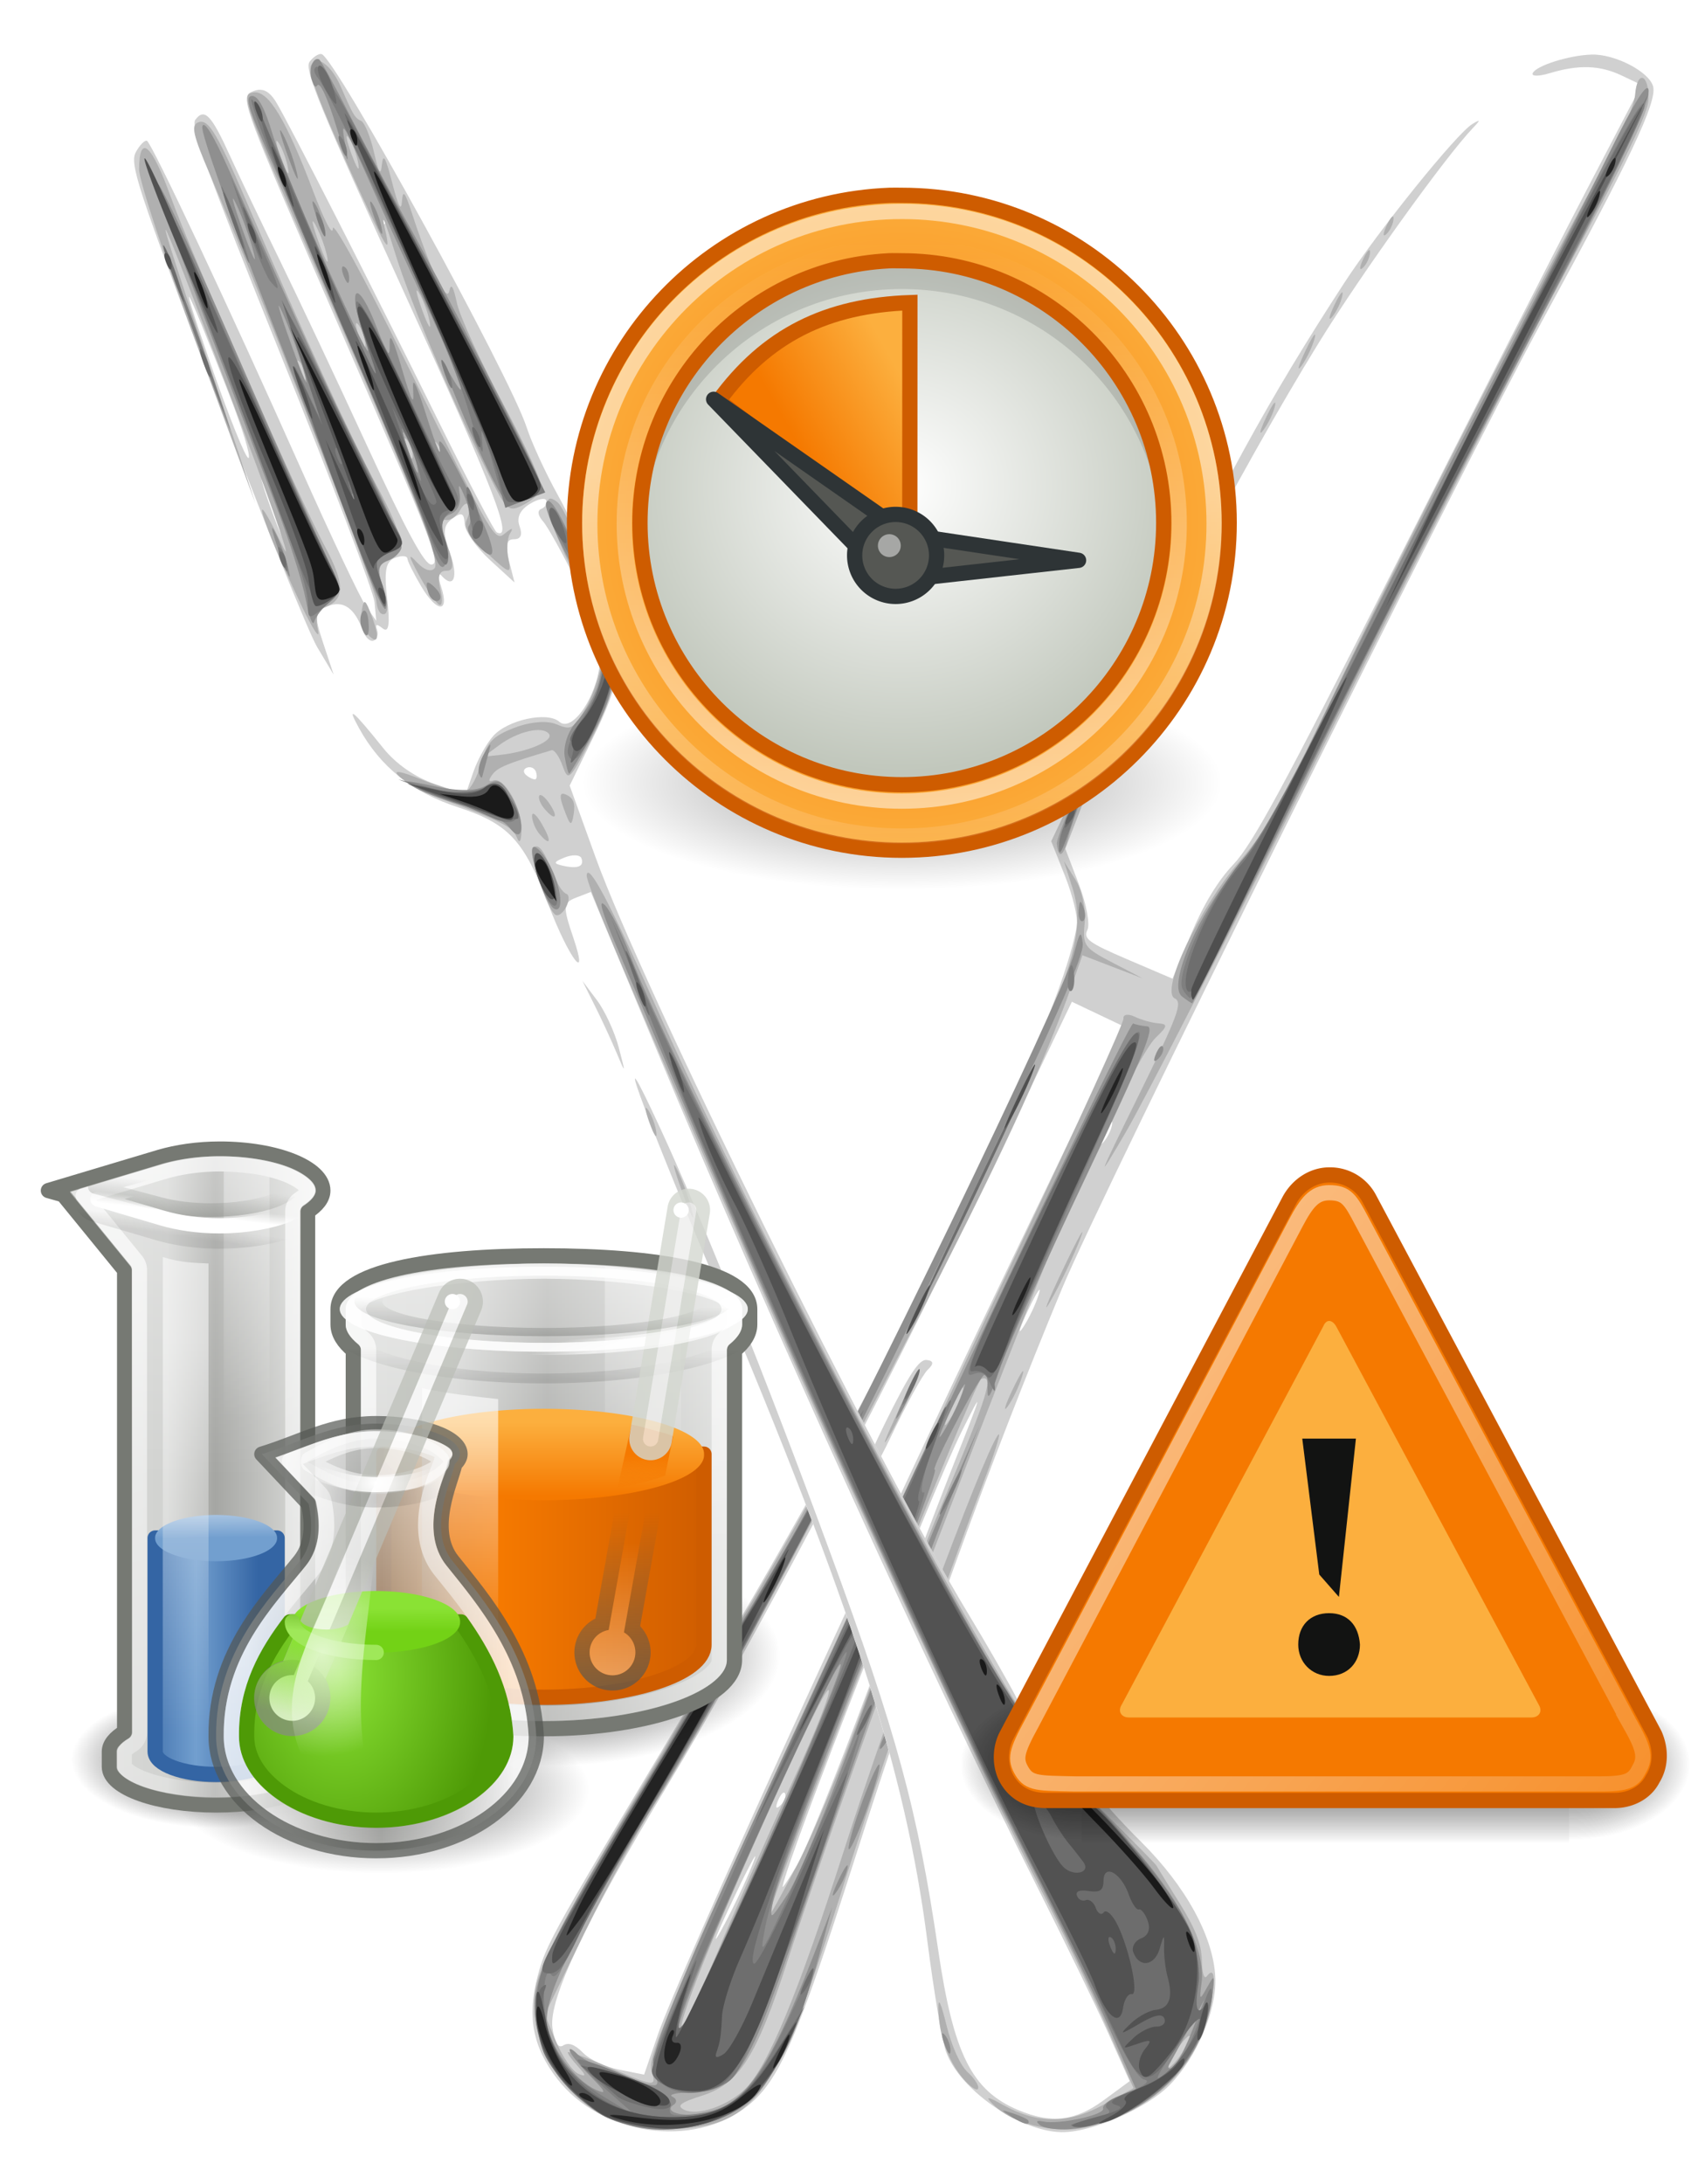 <svg xmlns="http://www.w3.org/2000/svg" xmlns:xlink="http://www.w3.org/1999/xlink" width="140" height="180" version="1.0"><defs><linearGradient gradientUnits="userSpaceOnUse" y2="26.312" x2="38.875" y1="39.641" x1="38.875" id="ak" xlink:href="#a"/><linearGradient gradientUnits="userSpaceOnUse" y2="24.326" x2="37.813" y1="36.977" x1="37.813" id="aj" xlink:href="#b"/><linearGradient y2="40.973" x2="15.085" y1="34.164" x1="16.175" gradientTransform="matrix(.699 0 0 .411 10.691 15.643)" gradientUnits="userSpaceOnUse" id="ay" xlink:href="#e"/><linearGradient y2="37.563" x2="16.969" y1="32.813" x1="18.094" gradientTransform="translate(-1)" gradientUnits="userSpaceOnUse" id="ax" xlink:href="#f"/><linearGradient y2="57.563" x2="28.5" y1="23.313" x1="19.375" gradientUnits="userSpaceOnUse" id="av" xlink:href="#h"/><linearGradient y2="40.059" x2="18.056" y1="36.429" x1="18.01" gradientUnits="userSpaceOnUse" id="au" xlink:href="#j"/><linearGradient y2="37.098" x2="23.375" y1="20.496" x1="23.375" gradientUnits="userSpaceOnUse" id="as" xlink:href="#l"/><linearGradient y2="31.5" x2="31.941" y1="31.5" x1="14.683" gradientTransform="translate(-1 1)" gradientUnits="userSpaceOnUse" id="ar" xlink:href="#m"/><linearGradient gradientTransform="translate(0 -1)" gradientUnits="userSpaceOnUse" y2="24.063" x2="39.156" y1="21.594" x1="39.25" id="am" xlink:href="#n"/><linearGradient gradientUnits="userSpaceOnUse" y2="17.469" x2="13.75" y1="15" x1="13.406" id="an" xlink:href="#o"/><linearGradient gradientTransform="matrix(1.716 0 0 .581 5.242 -11.386)" gradientUnits="userSpaceOnUse" y2="38.547" x2="20.303" y1="39.65" x1="21.488" id="ao" xlink:href="#p"/><linearGradient gradientTransform="translate(0 -4)" gradientUnits="userSpaceOnUse" y2="64.087" x2="27.489" y1="19.981" x1="21.39" id="U" xlink:href="#s"/><linearGradient gradientUnits="userSpaceOnUse" y2="67.875" x2="22.875" y1="8.375" x1="6.25" id="aa" xlink:href="#t"/><linearGradient gradientTransform="translate(12 -12.14)" y2="34.681" x2="27.063" y1="19.185" x1="27.063" gradientUnits="userSpaceOnUse" id="V" xlink:href="#u"/><linearGradient gradientTransform="translate(4 -5)" y2="23.189" x2="9.104" y1="5.712" x1="9.104" gradientUnits="userSpaceOnUse" id="Y" xlink:href="#d"/><linearGradient gradientTransform="translate(0 -4)" gradientUnits="userSpaceOnUse" y2="37.77" x2="27.063" y1="21.313" x1="27.063" id="aq" xlink:href="#u"/><linearGradient gradientTransform="translate(0 -4)" gradientUnits="userSpaceOnUse" y2="32.719" x2="44" y1="32.719" x1="16.375" id="ai" xlink:href="#v"/><linearGradient gradientUnits="userSpaceOnUse" y2="35.086" x2="15.192" y1="42.982" x1="15.192" id="al" xlink:href="#w"/><linearGradient gradientUnits="userSpaceOnUse" y2="38.547" x2="15.026" y1="44.243" x1="14.471" id="ap" xlink:href="#y"/><linearGradient gradientUnits="userSpaceOnUse" y2="40.669" x2="14.336" y1="43.573" x1="14.299" id="ab" xlink:href="#z"/><linearGradient gradientTransform="translate(0 -4)" gradientUnits="userSpaceOnUse" y2="30.738" x2="34.648" y1="7.866" x1="34.648" id="W" xlink:href="#A"/><linearGradient gradientUnits="userSpaceOnUse" y2="22" x2="11.125" y1="-2.375" x1="11.125" id="Z" xlink:href="#B"/><linearGradient gradientUnits="userSpaceOnUse" y2="38.878" x2="9.104" y1="13.334" x1="9.104" id="ah" xlink:href="#d"/><linearGradient gradientUnits="userSpaceOnUse" y2="4.625" x2="8.219" y1="5.469" x1="8.094" id="ag" xlink:href="#C"/><linearGradient y2="3.203" x2="7.813" y1="3.937" x1="7.719" gradientUnits="userSpaceOnUse" id="af" xlink:href="#D"/><linearGradient gradientUnits="userSpaceOnUse" y2="2.844" x2="7.25" y1="5.656" x1="6.875" id="ae" xlink:href="#E"/><linearGradient gradientUnits="userSpaceOnUse" y2="33.406" x2="14.25" y1="33.406" x1="6.118" id="ac" xlink:href="#F"/><linearGradient gradientUnits="userSpaceOnUse" y2="25.394" x2="14.7" y1="38.542" x1="15.014" id="ad" xlink:href="#H"/><linearGradient gradientTransform="translate(0 -4)" gradientUnits="userSpaceOnUse" y2="26.5" x2="45.516" y1="26.5" x1="20.875" id="T" xlink:href="#I"/><linearGradient gradientUnits="userSpaceOnUse" y2="22" x2="17.75" y1="22" x1="5.125" id="X" xlink:href="#I"/><linearGradient id="I"><stop offset="0" style="stop-color:#d6d7d5;stop-opacity:1"/><stop style="stop-color:#d1d2d0;stop-opacity:1" offset=".25"/><stop style="stop-color:#a5a6a3;stop-opacity:1" offset=".5"/><stop offset="1" style="stop-color:#dddedc;stop-opacity:1"/></linearGradient><linearGradient id="m"><stop style="stop-color:#fff;stop-opacity:1" offset="0"/><stop offset=".5" style="stop-color:#797a76;stop-opacity:1"/><stop style="stop-color:#fff;stop-opacity:1" offset="1"/></linearGradient><linearGradient id="H"><stop offset="0" style="stop-color:#729fcf;stop-opacity:1"/><stop offset="1" style="stop-color:#fff;stop-opacity:1"/></linearGradient><linearGradient id="G"><stop offset="0" style="stop-color:#3465a4;stop-opacity:1"/><stop offset="1" style="stop-color:#9ebdde;stop-opacity:1"/></linearGradient><linearGradient id="F"><stop offset="0" style="stop-color:#3465a4;stop-opacity:1"/><stop style="stop-color:#729fcf;stop-opacity:1" offset=".5"/><stop offset="1" style="stop-color:#3465a4;stop-opacity:1"/></linearGradient><linearGradient id="E"><stop offset="0" style="stop-color:#767973;stop-opacity:1"/><stop offset="1" style="stop-color:#767973;stop-opacity:0"/></linearGradient><linearGradient id="D"><stop offset="0" style="stop-color:#fff;stop-opacity:1"/><stop offset="1" style="stop-color:#fff;stop-opacity:0"/></linearGradient><linearGradient id="C"><stop offset="0" style="stop-color:#000;stop-opacity:1"/><stop offset="1" style="stop-color:#000;stop-opacity:0"/></linearGradient><linearGradient id="d"><stop offset="0" style="stop-color:#fff;stop-opacity:1"/><stop offset="1" style="stop-color:#fff;stop-opacity:0"/></linearGradient><linearGradient id="B"><stop offset="0" style="stop-color:#fff;stop-opacity:1"/><stop offset="1" style="stop-color:#fff;stop-opacity:0"/></linearGradient><linearGradient id="A"><stop offset="0" style="stop-color:#fff;stop-opacity:1"/><stop offset="1" style="stop-color:#fff;stop-opacity:0"/></linearGradient><linearGradient id="z"><stop offset="0" style="stop-color:#000;stop-opacity:1"/><stop offset="1" style="stop-color:#000;stop-opacity:0"/></linearGradient><linearGradient id="y"><stop offset="0" style="stop-color:#555753;stop-opacity:1"/><stop offset="1" style="stop-color:#555753;stop-opacity:0"/></linearGradient><linearGradient id="x"><stop offset="0" style="stop-color:#ce5c00;stop-opacity:1"/><stop offset="1" style="stop-color:#fcaf3e;stop-opacity:1"/></linearGradient><linearGradient id="w"><stop offset="0" style="stop-color:#f57900;stop-opacity:1"/><stop offset="1" style="stop-color:#fcaf3e;stop-opacity:1"/></linearGradient><linearGradient id="v"><stop offset="0" style="stop-color:#ce5c00;stop-opacity:1"/><stop style="stop-color:#f57900;stop-opacity:1" offset=".5"/><stop offset="1" style="stop-color:#ce5c00;stop-opacity:1"/></linearGradient><linearGradient id="u"><stop offset="0" style="stop-color:#fff;stop-opacity:1"/><stop offset="1" style="stop-color:#fff;stop-opacity:0"/></linearGradient><linearGradient id="r"><stop offset="0" style="stop-color:#000;stop-opacity:1"/><stop offset="1" style="stop-color:#000;stop-opacity:0"/></linearGradient><linearGradient id="t"><stop offset="0" style="stop-color:#fff;stop-opacity:1"/><stop offset="1" style="stop-color:#fff;stop-opacity:0"/></linearGradient><linearGradient id="s"><stop offset="0" style="stop-color:#fff;stop-opacity:1"/><stop offset="1" style="stop-color:#fff;stop-opacity:0"/></linearGradient><linearGradient id="k"><stop offset="0" style="stop-color:#8ae234;stop-opacity:1"/><stop offset="1" style="stop-color:#4e9a06;stop-opacity:1"/></linearGradient><linearGradient id="j"><stop offset="0" style="stop-color:#8ae234;stop-opacity:1"/><stop offset="1" style="stop-color:#73d216;stop-opacity:1"/></linearGradient><linearGradient id="h"><stop offset="0" style="stop-color:#fff;stop-opacity:1"/><stop offset="1" style="stop-color:#fff;stop-opacity:0"/></linearGradient><linearGradient id="l"><stop offset="0" style="stop-color:#fff;stop-opacity:1"/><stop offset="1" style="stop-color:#fff;stop-opacity:0"/></linearGradient><linearGradient id="q"><stop offset="0" style="stop-color:#000;stop-opacity:1"/><stop offset="1" style="stop-color:#000;stop-opacity:0"/></linearGradient><linearGradient id="f"><stop offset="0" style="stop-color:#8ae234;stop-opacity:1"/><stop offset="1" style="stop-color:#8ae234;stop-opacity:0"/></linearGradient><linearGradient id="c"><stop offset="0" style="stop-color:#000;stop-opacity:1"/><stop offset="1" style="stop-color:#000;stop-opacity:0"/></linearGradient><linearGradient id="g"><stop offset="0" style="stop-color:#fff;stop-opacity:1"/><stop offset="1" style="stop-color:#fff;stop-opacity:0"/></linearGradient><linearGradient id="p"><stop offset="0" style="stop-color:#fff;stop-opacity:1"/><stop offset="1" style="stop-color:#fff;stop-opacity:0"/></linearGradient><linearGradient id="i"><stop style="stop-color:#4e9a06;stop-opacity:1" offset="0"/><stop style="stop-color:#9fe859;stop-opacity:1" offset="1"/></linearGradient><linearGradient id="e"><stop style="stop-color:#4e9a06;stop-opacity:1" offset="0"/><stop style="stop-color:#9fe859;stop-opacity:1" offset="1"/></linearGradient><linearGradient id="o"><stop offset="0" style="stop-color:#d3d7cf;stop-opacity:1"/><stop offset="1" style="stop-color:#d3d7cf;stop-opacity:1"/></linearGradient><linearGradient id="n"><stop offset="0" style="stop-color:#f57900;stop-opacity:1"/><stop offset="1" style="stop-color:#f57900;stop-opacity:0"/></linearGradient><linearGradient id="b"><stop offset="0" style="stop-color:#555753;stop-opacity:1"/><stop offset="1" style="stop-color:#555753;stop-opacity:0"/></linearGradient><linearGradient id="a"><stop offset="0" style="stop-color:#fff;stop-opacity:1"/><stop offset="1" style="stop-color:#fff;stop-opacity:0"/></linearGradient><linearGradient id="L"><stop offset="0" style="stop-color:#f57900;stop-opacity:1"/><stop offset="1" style="stop-color:#fcaf3e;stop-opacity:1"/></linearGradient><linearGradient id="J"><stop offset="0" style="stop-color:#fff;stop-opacity:1"/><stop offset="1" style="stop-color:#c1c7bc;stop-opacity:1"/></linearGradient><linearGradient id="M"><stop offset="0" style="stop-color:#fff;stop-opacity:1"/><stop offset="1" style="stop-color:#fff;stop-opacity:0"/></linearGradient><linearGradient id="K"><stop offset="0" style="stop-color:#000;stop-opacity:1"/><stop offset="1" style="stop-color:#000;stop-opacity:0"/></linearGradient><linearGradient gradientTransform="matrix(2.742 0 0 2.839 -4.404 -5.256)" gradientUnits="userSpaceOnUse" xlink:href="#L" id="aE" y2="5.659" x2="9.814" y1="7.135" x1="7.274"/><linearGradient gradientUnits="userSpaceOnUse" xlink:href="#M" id="aF" y2="51.027" x2="26.14" y1="20.927" x1="25.594"/><linearGradient gradientUnits="userSpaceOnUse" xlink:href="#M" id="aG" y2="4.323" x2="21.348" y1="45.171" x1="21.348"/><linearGradient id="N" gradientUnits="userSpaceOnUse" x1="4.191" y1="11.113" x2="47.32" y2="56.052"><stop offset="0" style="stop-color:#fff;stop-opacity:1"/><stop offset="1" style="stop-color:#fff;stop-opacity:.34"/></linearGradient><linearGradient y2="48.302" x2="30.851" y1="30.282" x1="8.547" gradientTransform="matrix(.996 0 -.004 1.035 .027 -.618)" gradientUnits="userSpaceOnUse" id="aN" xlink:href="#N"/><linearGradient y2="609.505" x2="302.857" y1="366.648" x1="302.857" gradientTransform="matrix(2.774 0 0 1.97 -1892.18 -872.885)" gradientUnits="userSpaceOnUse" id="aK" xlink:href="#O"/><linearGradient id="O"><stop offset="0" style="stop-color:black;stop-opacity:0"/><stop style="stop-color:black;stop-opacity:1" offset=".5"/><stop offset="1" style="stop-color:black;stop-opacity:0"/></linearGradient><linearGradient id="P"><stop offset="0" style="stop-color:black;stop-opacity:1"/><stop offset="1" style="stop-color:black;stop-opacity:0"/></linearGradient><linearGradient xlink:href="#O" id="aH" gradientUnits="userSpaceOnUse" gradientTransform="matrix(2.774 0 0 1.97 -1892.18 -872.885)" x1="302.857" y1="366.648" x2="302.857" y2="609.505"/><radialGradient r="4.969" fy="25.096" fx="21.938" cy="25.096" cx="21.938" gradientTransform="matrix(.89 -.006 .008 1.091 2.221 -3.817)" gradientUnits="userSpaceOnUse" id="aA" xlink:href="#c"/><radialGradient r="2.794" fy="32.614" fx="19.831" cy="32.614" cx="19.831" gradientTransform="matrix(2.476 0 0 2.404 -30.656 -44.795)" gradientUnits="userSpaceOnUse" id="az" xlink:href="#d"/><radialGradient r="4.969" fy="22.863" fx="22.915" cy="22.863" cx="22.915" gradientTransform="matrix(.819 0 0 .603 3.181 8.586)" gradientUnits="userSpaceOnUse" id="aw" xlink:href="#g"/><radialGradient r="9" fy="35.534" fx="20.761" cy="35.534" cx="20.761" gradientTransform="matrix(1.105 0 0 1.566 -3.23 -20.67)" gradientUnits="userSpaceOnUse" id="at" xlink:href="#k"/><radialGradient gradientUnits="userSpaceOnUse" gradientTransform="matrix(1 0 0 .618 0 14.724)" r="7.867" fy="38.542" fx="16.175" cy="38.542" cx="16.175" id="Q" xlink:href="#q"/><radialGradient r="7.867" fy="38.542" fx="16.175" cy="38.542" cx="16.175" gradientTransform="matrix(1 0 0 .618 0 14.724)" gradientUnits="userSpaceOnUse" id="R" xlink:href="#r"/><radialGradient gradientUnits="userSpaceOnUse" gradientTransform="matrix(1 0 0 .618 0 14.724)" r="7.867" fy="38.542" fx="16.175" cy="38.542" cx="16.175" id="S" xlink:href="#r"/><radialGradient gradientTransform="matrix(.404 0 0 .428 4.301 2.477)" gradientUnits="userSpaceOnUse" xlink:href="#J" id="aC" fy="15.491" fx="10.783" r="17.709" cy="15.491" cx="10.783"/><radialGradient gradientTransform="matrix(1 0 0 .289 0 19.829)" gradientUnits="userSpaceOnUse" xlink:href="#K" id="aB" fy="27.875" fx="16" r="12.125" cy="27.875" cx="16"/><radialGradient gradientTransform="matrix(2.147 0 0 2.147 1.426 .431)" gradientUnits="userSpaceOnUse" xlink:href="#L" id="aD" fy="10.499" fx="10.5" r="10.496" cy="10.499" cx="10.5"/><radialGradient r="117.143" fy="486.648" fx="605.714" cy="486.648" cx="605.714" gradientTransform="matrix(2.774 0 0 1.97 -1891.63 -872.885)" gradientUnits="userSpaceOnUse" id="aL" xlink:href="#P"/><radialGradient r="117.143" fy="486.648" fx="605.714" cy="486.648" cx="605.714" gradientTransform="matrix(-2.774 0 0 1.97 112.762 -872.885)" gradientUnits="userSpaceOnUse" id="aM" xlink:href="#P"/><radialGradient xlink:href="#P" id="aI" gradientUnits="userSpaceOnUse" gradientTransform="matrix(2.774 0 0 1.97 -1891.63 -872.885)" cx="605.714" cy="486.648" fx="605.714" fy="486.648" r="117.143"/><radialGradient xlink:href="#P" id="aJ" gradientUnits="userSpaceOnUse" gradientTransform="matrix(-2.774 0 0 1.97 112.762 -872.885)" cx="605.714" cy="486.648" fx="605.714" fy="486.648" r="117.143"/></defs><path d="M650.097 511.182c.66-2.643 3.923-9.321 4.851-10.682 0-1.23 3.731-4.703 6.685-6.224 3.092-1.593 8.846-1.395 10.298.354 1.517 1.827 1.542 11.39.1 38.021-1.473 27.236-3.396 145.027-2.62 160.5 1.373 27.378 4.311 57.865 8.673 90 3.74 27.556 3.959 34.102 1.318 39.481-4.5 9.17-17.727 13.284-27.213 8.465-5.287-2.686-8.015-6.413-9.153-12.506-.918-4.915-.817-6.418 3.3-48.94 5.317-54.917 6.177-111.251 1.924-126-.317-1.1-2.43-3.723-4.694-5.83l-4.118-3.828.046-30.171c.042-27.992.893-42.983 3.587-63.171 1.216-9.117 6.353-26.814 7.016-29.47zm15.507 156.7c-.274-.677-.481.119-.46 1.769.02 1.65.244 2.204.497 1.231.254-.973.237-2.323-.037-3z" style="fill:#fff" transform="scale(.556) rotate(25.473 1524.31 -690.35)"/><path style="fill:#d0d0d0" d="M652.189 831.097c-5.287-2.686-8.015-6.413-9.153-12.506-.918-4.915-.817-6.418 3.3-48.94 5.317-54.917 6.177-111.251 1.924-126-.317-1.1-2.43-3.723-4.694-5.83l-4.118-3.828.046-30.171c.042-27.992.893-42.983 3.587-63.171 1.216-9.117 5.517-27.18 7.016-29.47.791-1.208.864-1.11.344.47-1.87 5.682-5.64 26.608-6.937 38.5-2.45 22.474-3.738 56.983-2.656 71.226l.966 12.726 4.067 3.87c2.237 2.127 4.067 4.633 4.067 5.567 0 1.469.98 1.659 7.25 1.405l7.25-.294-.352-7.184c-.23-4.715.19-8.84 1.224-12 1.267-3.87 1.778-13.654 2.605-49.816.565-24.75 1.322-52.987 1.681-62.75l.653-17.75h-3.22c-3.61 0-6.512 1.268-9.84 4.3-1.238 1.126-2.25 1.599-2.25 1.049 0-1.23 3.73-4.703 6.684-6.224 3.092-1.593 8.846-1.395 10.298.354 1.517 1.827 1.542 11.39.1 38.021-1.473 27.236-3.396 145.027-2.62 160.5 1.373 27.378 4.311 57.865 8.673 90 3.74 27.556 3.959 34.102 1.318 39.481-4.5 9.17-17.727 13.284-27.213 8.465zm1.783-5.133c1.374.508 3.882.49 5.984-.043l3.617-.918-.704-6.176c-1.085-9.514-2.21-78.56-2.018-123.926l.171-40.75-4.287.003-4.287.003-.083 31.247c-.094 35.49-1.75 75.711-4.086 99.247-2.322 23.405-2.313 36.343.029 39.922 1.224 1.872 2.105 2.445 2.578 1.679.48-.778 1.504-.873 3.086-.288zm.328-103.48c.114-8.19.476-10.776 1.558-11.136.99-.33 1.213.041.75 1.248-.363.945-.66 5.957-.66 11.137 0 5.18-.404 9.418-.898 9.418s-.832-4.8-.75-10.667zm10.384 67.38c-.201-2.867-.364-.263-.362 5.787.003 6.05.167 8.396.366 5.214.2-3.183.198-8.133-.004-11zm4.322-30.713c-1.154-12.925-2.474-29.125-2.934-36-.764-11.423-.848-11.803-.98-4.409-.187 10.53 3.793 67.7 5.031 72.265.096.354.356-1.381.578-3.856.221-2.475-.541-15.075-1.695-28zm-4.453 19.27c-.333-.331-.57.26-.526 1.313.048 1.165.285 1.402.604.605.29-.722.254-1.585-.078-1.917zm2.112-83.02c-.23-1.512-.417-.275-.417 2.75s.187 4.263.417 2.75c.229-1.512.229-3.987 0-5.5zm-1.06-27.519c-.275-.677-.482.119-.462 1.769.02 1.65.245 2.204.498 1.231.254-.973.237-2.323-.037-3z" transform="scale(.556) rotate(25.473 1524.31 -690.35)"/><path style="fill:#b0b0b0" d="M653.407 831.271c-5.07-2.303-9.178-7.107-10.05-11.753-.867-4.625-.167-15.868 2.982-47.867 3.282-33.341 4.618-60.346 4.574-92.397-.04-28.805-.957-35.35-5.655-40.374l-2.81-3.004 2.72 1.733c1.496.953 3.274 3.264 3.95 5.137 1.165 3.22 1.506 3.415 6.281 3.585l5.05.18-4.778.376-4.777.376.493 4.694c1.347 12.849 1.505 28.527.572 56.73-1.356 40.971-2.78 67.945-4.17 78.964-.623 4.95-1.18 14.997-1.237 22.327l-.104 13.327 3.266 2.923c1.796 1.608 4.046 2.894 5 2.86 1.31-.048 1.184-.285-.516-.968-1.237-.498-2.25-1.058-2.25-1.244 0-.187 2.25-.432 5-.544 9.145-.371 9.14-.37 7.357-2.34-1.351-1.493-1.68-8.427-2.395-50.536-.455-26.843-.843-64.686-.861-84.096-.019-19.41-.3-35.723-.626-36.25-.326-.528.297-.959 1.385-.959 1.087 0 2.697-.276 3.577-.614 1.363-.523 1.45-.216.582 2.065-1.258 3.31-1.217 25.344.082 44.049 1.004 14.456 1.152 16.453 2.975 40 1.316 16.99 4.382 46.691 6.504 63 1.94 14.911 1.376 19.503-2.892 23.503-2.455 2.3-2.785 2.989-1.438 2.992 2.17.006 5.514-3.244 6.79-6.6 1.66-4.368 1.053-16.17-1.984-38.507-3.014-22.172-6.498-60.933-5.849-65.07.2-1.275.716 2.182 1.145 7.682 1.254 16.044 4.43 44.57 7.128 64 4.256 30.665 3.291 36.142-7.347 41.7-6.313 3.298-11.81 3.584-17.674.92zm12.18-27.37c-.349-6.737-.712-19.09-.809-27.452-.097-8.422-.567-14.96-1.054-14.66-.855.529-.287 32.501.837 47.112.922 11.984 1.705 8.164 1.025-5zm3.833-42.25c-.89-8.8-1.966-23.768-2.392-33.263-.72-16.089-1.213-19.437-2.648-18.002-.879.879 4.409 79.103 5.764 85.265.12.55.371-3.275.557-8.5.185-5.225-.392-16.7-1.281-25.5zm-6.754-48.236c-.23-1.52-.424-.514-.432 2.236-.007 2.75.18 3.994.418 2.764.238-1.23.244-3.48.014-5zm-7.363 6.236c-.003-4.95.166-7.101.376-4.78.21 2.32.212 6.37.006 9-.207 2.629-.379.73-.382-4.22zm13.931-10c.008-2.75.202-3.756.432-2.236.23 1.52.224 3.77-.014 5-.237 1.23-.425-.014-.418-2.764zm-.92-19c-.003-5.5.163-7.878.368-5.284.205 2.595.207 7.095.005 10-.203 2.906-.37.784-.373-4.716zm-.953-28.25c.166-13.199-.017-15.25-1.36-15.254-2.437-.007-2.467-13.682-.05-22.496 1.643-5.992 1.926-10.526 1.962-31.5.041-24.056 1.448-71.178 2.569-86.05.321-4.263.122-8.725-.458-10.25-1.32-3.473.518-3.686 2.087-.242.83 1.82.802 9.146-.106 28.25-.675 14.186-1.672 50.092-2.216 79.792-.544 29.7-1.356 58.275-1.805 63.5-.76 8.863-.803 8.478-.623-5.75zm-27.013-28.413c-.395-.64-.835-9.077-.976-18.75l-.258-17.587.807 15.61c.444 8.586 1.117 17.024 1.497 18.75.702 3.197.226 4.075-1.07 1.977zm-.057-54.337c.004-4.4.18-6.076.39-3.724.212 2.352.21 5.952-.006 8-.215 2.048-.387.124-.384-4.276zm.91-16c-.012-2.2.184-3.218.434-2.262s.26 2.756.02 4c-.239 1.244-.443.462-.454-1.738zm1.02-11.5c0-2.475.195-3.487.433-2.25.238 1.238.238 3.263 0 4.5-.238 1.238-.433.225-.433-2.25zm.96-8c0-1.925.205-2.712.457-1.75.251.963.251 2.538 0 3.5-.252.963-.458.175-.458-1.75zm.925-8c0-1.375.227-1.937.505-1.25.277.688.277 1.813 0 2.5-.278.688-.505.125-.505-1.25zm1-6c0-1.375.227-1.937.505-1.25.277.688.277 1.813 0 2.5-.278.688-.505.125-.505-1.25z" transform="scale(.556) rotate(25.473 1524.31 -690.35)"/><path style="fill:#8f8f8f" d="M654.586 831.686c-5.091-1.815-9.415-6.073-10.638-10.478-1.473-5.301-1.245-11.163 1.46-37.557 1.353-13.2 3.013-31.2 3.69-40 1.36-17.707 1.795-89.692.58-96-.665-3.45-.596-3.725.5-2 .98 1.544 1.251 11.923 1.187 45.5-.084 43.665-1.266 73.732-3.892 98.949-2.195 21.075-2.239 31.031-.15 34.218 1.971 3.01 7.267 5.855 10.776 5.79 1.793-.034 1.444-.368-1.475-1.409-2.103-.75-4.128-1.702-4.5-2.115-.372-.413.185-.44 1.237-.061 1.053.38 4.488.4 7.634.043 5.467-.618 5.643-.726 3.957-2.411-1.482-1.483-1.876-4.46-2.466-18.634-.977-23.498-1.353-152.37-.445-152.37.41 0 1.343-.229 2.076-.508 1.086-.415 1.339 4.056 1.372 24.25.023 13.617.34 27.458.707 30.758.536 4.838.45 5.516-.444 3.5-.738-1.665-1.207-1.999-1.404-1-.586 2.974-.947 15.88-.43 15.36.292-.293 1.05 7.269 1.685 16.804 2.304 34.576 3.455 48.6 4.223 51.44.726 2.686.832 2.531 1.457-2.125.391-2.918-.179-14.019-1.361-26.5-1.12-11.813-2.218-27.554-2.44-34.979l-.406-13.5.864 12.251c1.086 15.414 3.44 38.81 6.582 65.4 2.842 24.059 2.484 27.071-3.574 30.097-1.925.962-2.91 1.75-2.19 1.75.72.001 1.03.452.69 1.002-.953 1.543 1.794 1.183 4.284-.56 5.218-3.656 6.295-9.734 4.95-27.94l-.59-8 1.365 7.5c1.777 9.757 1.834 19.245.14 23.298-2.661 6.37-11.296 11.765-18.649 11.653-1.375-.022-4.238-.658-6.362-1.416zm10.777-43.285c-.386-15.812-1.097-29.65-1.58-30.75-.518-1.177-.659 8.901-.341 24.5.5 24.614 1.152 35 2.195 35 .235 0 .111-12.937-.274-28.75zm-2.693-75.522c-.22-1.776-.398-.078-.393 3.772.004 3.85.185 5.302.401 3.228.217-2.075.213-5.225-.008-7zm14.53 73.772c-.01-2.2.185-3.218.435-2.262s.26 2.756.02 4c-.239 1.244-.443.462-.454-1.738zm-1.718-11.033c-.39-3.644-.5-6.834-.243-7.091.257-.257.786 2.514 1.176 6.157.39 3.644.5 6.834.243 7.091-.257.257-.786-2.514-1.176-6.157zm-1.339-10.967c-.02-1.65.187-2.446.461-1.769.274.677.29 2.027.037 3-.253.973-.477.419-.498-1.231zm-.942-10c-.012-2.2.184-3.218.434-2.262s.26 2.756.02 4c-.239 1.244-.443.462-.454-1.738zm-1.174-9.917c-.043-1.054.193-1.644.526-1.312.332.332.367 1.195.078 1.917-.319.797-.556.56-.604-.605zm-16.759-27.583c0-3.575.182-5.037.404-3.25.222 1.788.222 4.713 0 6.5-.222 1.788-.404.325-.404-3.25zm11.76-61.417c-.044-1.054.192-1.644.525-1.312.332.332.367 1.195.078 1.917-.319.797-.556.56-.604-.605zm-.197-9.315c-2.653-.596-3.1-12.094-.807-20.714 1.508-5.665 1.883-10.697 1.906-25.554.016-10.175.516-32.9 1.111-50.5.596-17.6 1.156-37.262 1.245-43.693.108-7.796.496-11.36 1.162-10.693 1.245 1.245 1.16 14.395-.327 50.386-.636 15.4-1.407 44.41-1.714 64.466-.306 20.056-.647 36.51-.758 36.566-.11.055-.928-.064-1.818-.264zm-19.318-4.975c-.543-1.425-.428-1.54.56-.56.683.679.99 1.486.682 1.793-.308.308-.867-.247-1.242-1.233zm-6.941-7.832c-.343-.893-.56-3.5-.483-5.793.133-3.921.182-3.843.84 1.332.746 5.863.648 7.08-.357 4.461zm-1.314-16.961c-.005-3.3.177-4.77.405-3.268.228 1.503.233 4.203.01 6-.222 1.797-.41.568-.415-2.732z" transform="scale(.556) rotate(25.473 1524.31 -690.35)"/><path style="fill:#7f7f7f" d="M654.448 831.649c-4.996-1.766-9.015-6.147-10.651-11.61-1.3-4.336-1.008-8.786 3.723-56.888.839-8.525 1.886-22.025 2.328-30 .752-13.56.813-13.88.952-4.926.187 12.088-1.483 42.06-3.39 60.805-.804 7.909-1.462 17.723-1.462 21.81 0 5.177-.335 7.222-1.107 6.745-1.655-1.023-.032 3.456 2.498 6.894 2.814 3.825 6.195 5.45 12.703 6.108l5.406.546-5.5-1.561c-3.025-.859-5.808-1.867-6.184-2.241-.376-.374 2.85-.813 7.168-.975 6.43-.241 7.913-.015 8.184 1.25.287 1.334.77 1.278 3.534-.41 5.492-3.356 6.812-7.11 6.695-19.045-.077-7.942.087-9.404.676-6 2.16 12.475.62 20.237-5.022 25.335-6.024 5.442-12.959 6.847-20.55 4.163zm9.4-9.248c-.989-2.59-3.205-106.198-2.292-107.167.216-.229.392.946.392 2.61 0 5.16 1.258 12.508 1.95 11.389.361-.585 1.214 8.045 1.895 19.177.68 11.133 1.407 21.816 1.616 23.741.208 1.925.675 7.325 1.039 12 .363 4.675 1.246 10.75 1.962 13.5 1.222 4.687 1.286 4.125 1.036-9-.147-7.7-.528-17.6-.848-22-.32-4.4.515.775 1.855 11.5 1.34 10.725 2.74 24.518 3.11 30.652.668 11.076.655 11.169-1.925 13.75-3.649 3.648-8.366 3.575-9.79-.152zm1.56-35c-.4-16.362-1.123-30.65-1.604-31.75-.513-1.172-.683 10.003-.41 27 .426 26.518.95 34.5 2.266 34.5.263 0 .15-13.387-.251-29.75zm3.826-33.75c.008-2.75.202-3.756.432-2.236.23 1.52.224 3.77-.014 5-.237 1.23-.425-.014-.418-2.764zm-.986-11.5c0-3.025.187-4.262.417-2.75.229 1.513.229 3.988 0 5.5-.23 1.513-.417.275-.417-2.75zm-.99-14.5c-.005-3.3.177-4.77.405-3.268.228 1.503.233 4.203.01 6-.222 1.797-.41.568-.415-2.732zm-12.037-11.5c0-2.475.195-3.487.433-2.25.238 1.238.238 3.263 0 4.5-.238 1.238-.433.225-.433-2.25zm-3.826-30c0-17.875.136-25.187.302-16.25.165 8.938.165 23.563 0 32.5-.166 8.938-.302 1.625-.302-16.25zm10.362-2.904c.224-20.723.635-28.753 1.5-29.289.906-.562 1.334 5.928 1.788 27.075.328 15.297.977 28.444 1.442 29.216.702 1.164.576 1.184-.74.117-1.297-1.05-1.835-1.036-2.943.074-1.141 1.142-1.307-3.163-1.047-27.193zm-11.185-31.635c-.965-2.514-.68-3.163.498-1.136.584 1.004.851 2.036.594 2.293-.258.258-.75-.263-1.092-1.157zm15.876-6.226c-2.008-1.476-2.087-14.545-.13-21.42 1.182-4.151 1.76-16.482 2.642-56.315 1.31-59.198 1.918-72.921 3.096-69.739.45 1.217.19 16.281-.577 33.476-.768 17.195-1.712 50.05-2.098 73.013-.385 22.963-.978 41.743-1.317 41.735-.339-.009-1.066-.346-1.616-.75zM640.18 629.15c0-1.925.206-2.712.458-1.75.251.963.251 2.538 0 3.5-.252.963-.458.175-.458-1.75z" transform="scale(.556) rotate(25.473 1524.31 -690.35)"/><path style="fill:#6e6e6e" d="M654.632 831.702c-2.099-.748-4.732-2.19-5.852-3.204-2.628-2.377-5.09-7.148-4.471-8.665.328-.806.507-.755.56.164.16 2.713 4.49 7.436 8.48 9.249 5.707 2.591 11.238 2.388 17.31-.638 6.095-3.038 8.118-6.601 9.25-16.302l.777-6.655.125 5.5c.174 7.58-1.27 12.034-5.107 15.752-3.482 3.375-10.324 6.276-14.631 6.204-1.444-.024-4.342-.656-6.44-1.405zm6.816-2.067c-.55-.17-2.35-.646-4-1.059l-3-.75 3-.719c6.734-1.615 14.333-.663 10.75 1.347-1.304.731-5.709 1.502-6.75 1.18zm2.977-5.522c-.353-.57-.804-5.408-1.003-10.75-.31-8.333-.25-8.822.432-3.446 1.183 9.345 2.094 8.72 2.094-1.437 0-20.434-1.377-57.329-2.14-57.329-.45 0-.95 9.338-1.11 20.75-.254 17.98-.323 16.8-.521-8.846-.126-16.278-.44-33.828-.697-39-.517-10.364-.01-10.182.989.355.352 3.718.961 6.561 1.353 6.32.392-.243 1.496 11.79 2.453 26.74 1.976 30.85 3.572 45.681 4.917 45.681.543 0 .755-6.888.514-16.75-.224-9.212-.278-15.85-.12-14.75 2.23 15.432 4.479 39.215 4.145 43.824-.345 4.777-.888 6.253-2.855 7.765-2.646 2.034-7.428 2.528-8.451.873zm-.872-85.691c-.333-.332-.57.258-.526 1.312.048 1.165.285 1.402.604.605.29-.722.254-1.585-.078-1.917zm-20.229 70.503c.367-5.1 1.794-20.539 3.171-34.307 1.378-13.768 2.877-31.543 3.332-39.5.586-10.247.87-12.258.974-6.893.194 9.977-1.53 40.53-3.378 59.853-.81 8.486-1.475 18.45-1.475 22.144 0 5.31-.344 6.847-1.645 7.346-1.482.57-1.58-.286-.979-8.643zm35.856-6.774c0-1.925.206-2.712.458-1.75.251.963.251 2.538 0 3.5-.252.963-.458.175-.458-1.75zm-8.98-38.5c-.01-2.2.185-3.218.435-2.262s.26 2.756.02 4c-.239 1.244-.443.462-.454-1.738zm-1-10c-.01-2.2.185-3.218.435-2.262s.26 2.756.02 4c-.239 1.244-.443.462-.454-1.738zm-.98-11.5c0-2.475.196-3.487.434-2.25.238 1.238.238 3.263 0 4.5-.238 1.238-.433.225-.433-2.25zm-13.02-26.5c-.01-2.2.185-3.218.435-2.262s.26 2.756.02 4c-.239 1.244-.443.462-.454-1.738zm-3.806-30.5c0-17.325.136-24.412.302-15.75.167 8.663.167 22.838 0 31.5-.166 8.663-.302 1.575-.302-15.75zm10.334-2.584c.213-21.543.575-28.415 1.5-28.413.906.002 1.277 4.572 1.438 17.75.12 9.76.505 22.415.855 28.12.472 7.693.34 10.19-.512 9.665-.631-.39-1.691-.26-2.354.292-.938.78-1.144-5.319-.927-27.414zm5.45-37.273c-2.187-1.354-2.736-13.468-.904-19.928 1.314-4.634 1.82-14.885 2.675-54.215 1.196-55.055 2.092-76.873 2.976-72.5.334 1.65.294 10.2-.089 19-.803 18.457-2.855 92.014-3.172 113.715-.17 11.608-.484 14.549-1.487 13.928zm-27.15-15.56c-.044-1.054.192-1.644.525-1.312.332.332.367 1.195.078 1.917-.319.797-.556.56-.604-.605z" transform="scale(.556) rotate(25.473 1524.31 -690.35)"/><path style="fill:#4f4f4f" d="M655.985 831.977c-4.673-1.34-8.754-4.38-10.552-7.855-2.373-4.59-1.728-4.608 1.577-.044 5.35 7.385 14.376 9.15 23.511 4.599 6.17-3.075 8.375-6.677 9.384-15.329.739-6.337.788-6.434.912-1.813.284 10.566-5.037 18.162-14.37 20.512-5.065 1.275-5.79 1.27-10.462-.07zm.507-3.709c-1.588-.64-1.212-.911 2-1.442 6.465-1.067 10.674-.83 10.211.575-.476 1.444-9.236 2.066-12.211.867zm8.814-3.882c-.643-.414-1.381-4.67-1.688-9.735-.422-6.954-.362-7.684.264-3.211.446 3.183 1.155 6.108 1.576 6.5.864.803-.26-65.976-1.15-68.294-.316-.822-.164-1.495.336-1.495s1.525 9.338 2.277 20.75c.752 11.413 1.49 22.55 1.639 24.75.15 2.2.361 6.7.47 10 .109 3.3.66 7.125 1.224 8.5 1.202 2.926 1.396 3.57 1.585 5.25.098.88.416.814 1.071-.223.513-.81.77-4.635.572-8.5a53497.8 53497.8 0 0 0-.902-17.527l-.543-10.5 1.872 13c3.107 21.59 2.552 28.034-2.618 30.39-2.82 1.285-4.383 1.375-5.985.345zm-21.634-9.512c-.681-1.776.078-12.174 3.192-43.723 1.113-11.275 2.217-22.525 2.455-25 .237-2.475.223 2.475-.032 11s-1.095 22.025-1.867 30c-.772 7.975-1.492 16.992-1.6 20.038-.108 3.046-.495 6.388-.86 7.427-.58 1.657-.739 1.69-1.288.258zm18.675-64.223c-.014-13.75.24-21.175.563-16.5.473 6.818.7 7.708 1.146 4.5.436-3.133.563-2.591.588 2.5.018 3.589-.243 5.38-.582 4-.337-1.375-.856 4.925-1.151 14-.483 14.813-.54 13.943-.564-8.5zm-12.05-17.5c0-4.675.173-6.587.384-4.25.21 2.338.21 6.163 0 8.5-.211 2.338-.383.425-.383-4.25zm10.883-12c0-1.925.206-2.712.458-1.75.251.963.251 2.538 0 3.5-.252.963-.458.175-.458-1.75zm-9.912-16c0-3.575.182-5.037.404-3.25.222 1.788.222 4.713 0 6.5-.222 1.788-.404.325-.404-3.25zm10.976-21.372c-.15-19.274.12-26.81 1-28.003.955-1.295 1.25 2.77 1.427 19.621.122 11.69.502 24.131.845 27.647.534 5.487.405 6.31-.908 5.807-.842-.323-1.672-.163-1.845.355-.173.519-.407-10.923-.52-25.427zm-10.946-13.628c0-4.675.172-6.587.383-4.25.21 2.338.21 6.163 0 8.5-.211 2.338-.383.425-.383-4.25zm16.371-25.25c-.537-1.507.304-51.073.877-51.667.221-.229.402 11.584.402 26.25 0 14.667-.187 26.667-.416 26.667-.23 0-.617-.562-.863-1.25zm1.55-79.25c-.046-8.8.517-28.15 1.253-43l1.338-27-.567 23c-.311 12.65-.875 32-1.252 43l-.686 20-.085-16z" transform="scale(.556) rotate(25.473 1524.31 -690.35)"/><path style="fill:#232323" d="M664.976 831.294c7.7-2.515 10.96-4.907 13.092-9.601 1.01-2.223 1.846-3.321 1.858-2.44.07 5.097-8.73 11.988-16.978 13.294-2.318.367-1.633-.056 2.028-1.253zm-8.757.253c.332-.332 1.195-.368 1.917-.08.798.32.56.557-.604.605-1.054.043-1.645-.193-1.313-.525zm-5.536-2.233c-2.916-1.923-5.65-5.06-5.703-6.548-.017-.487.94.352 2.13 1.863 1.188 1.511 3.55 3.595 5.25 4.631 1.698 1.036 2.638 1.882 2.088 1.88-.55 0-2.244-.823-3.765-1.826zm7.782-1.078c-1.644-.642-1.337-.896 1.794-1.483 4.16-.78 8.042.018 7.145 1.47-.681 1.102-6.131 1.11-8.939.013zm6.14-8.291c-.318-1.214-.37-2.414-.117-2.667.253-.253.46.091.46.765s.45.948 1 .608c.55-.34 1 .309 1 1.441 0 2.737-1.616 2.636-2.343-.147zm15.616-6.794c0-2.475.195-3.487.433-2.25.238 1.238.238 3.263 0 4.5-.238 1.238-.433.225-.433-2.25zm-36.082-6.5c-.027-3.3.995-15.9 2.27-28 1.376-13.053 2.37-19.56 2.442-16 .143 7.005-2.618 40.16-3.832 46-.8 3.851-.832 3.777-.88-2zm5.12-56c-.006-3.3.176-4.77.404-3.268.228 1.503.233 4.203.01 6-.222 1.797-.41.568-.415-2.732zm14.975-54c.008-2.75.202-3.756.432-2.236.23 1.52.224 3.77-.014 5-.237 1.23-.425-.014-.418-2.764zm-.976-33c-.005-3.3.177-4.77.405-3.268.228 1.503.233 4.203.01 6-.222 1.797-.41.568-.415-2.732zm7.922-149.5c0-1.925.206-2.712.458-1.75.251.963.251 2.538 0 3.5-.252.963-.458.175-.458-1.75zm-.074-6c0-1.375.227-1.937.505-1.25.277.688.277 1.813 0 2.5-.278.688-.505.125-.505-1.25z" transform="scale(.556) rotate(25.473 1524.31 -690.35)"/><path d="M448.973 477.392c-1.042-6.333-.85-8.5-.85-8.5l-.903-4.5c-.497-2.475-1.17-20.262-1.498-39.526-.539-31.756-.44-35.153 1.053-36.392.906-.752 1.847-1.167 2.091-.923.574.574 3.117 26.967 4.994 51.84.81 10.726 1.788 20.623 2.173 21.993l.7 2.493.694-2.593c.381-1.426.081-18.5-.668-37.94-1.075-27.935-1.103-35.509-.131-36.11 1.89-1.167 2.485.142 3.03 6.658.277 3.3 1.036 10.725 1.688 16.5.652 5.775 1.938 19.013 2.857 29.418 1.203 13.629 2.04 19.04 2.995 19.358 1.4.465 1.332-2.392-.84-35.276-2.47-37.38-2.47-37.5-.2-37.5 1.443 0 2.222.82 2.61 2.75.74 3.678 4.088 29.652 6.596 51.177 1.117 9.585 2.259 17.655 2.537 17.934 1.948 1.948 1.771-5.59-.86-36.702-2.501-29.557-2.767-35.48-1.627-36.184.75-.464 1.671-.653 2.047-.421 1.71 1.056 10.105 52.892 9.844 60.778-.076 2.292.35 7.093.945 10.668 1.323 7.935 1.395 19.124.158 24.458-.686 2.96-2.445 5.372-6.976 9.565l-6.058 5.606.013 10.936c.025 20.222 8.702 95.275 13.982 120.935 1.019 4.95 2.14 11.146 2.493 13.77.352 2.622.985 4.555 1.407 4.294 1.081-.668 4.366 10.205 3.504 11.599-.437.707-.266.873.446.432.653-.403 1.155-.132 1.155.624 0 .736 1.62 4.7 3.6 8.81 4.026 8.352 5.332 16.616 3.503 22.158-1.466 4.44-6.48 9.602-11.603 11.942-4.373 1.997-13.392 2.384-17.5.75-5.795-2.304-12-10.974-12-16.767 0-1.633 1.319-8.738 2.93-15.79 5.47-23.923 6.334-48.592 3.502-99.95l-4.338-58.872c-.173-9.874-1.485-12.907-7.66-17.722-5.653-4.406-8.794-9.446-9.835-15.778z" style="fill:#fff" transform="matrix(.521 -.201 .194 .539 -296.935 -107.058)"/><path style="fill:#d0d0d0" d="M476.39 702.271c-5.795-2.304-12-10.974-12-16.767 0-1.633 1.319-8.738 2.93-15.79 5.47-23.923 6.334-48.592 3.502-99.95-1.537-27.874-1.537-40.266 0-23.291 1.34 14.822 2.212 38.466 2.427 65.919.218 27.737-.729 39.255-4.85 59-3.087 14.788-2.377 20.645 3.112 25.683 3.92 3.598 7.35 4.45 12.433 3.091l4.49-1.2-.575-7.537c-.317-4.146-1.451-14.512-2.52-23.037-4.19-33.396-8.935-90.082-11.07-132.25l-1.253-24.75h-2.313c-2.111 0-2.322.458-2.413 5.25-.139 7.292-1.663 2.44-1.806-5.75-.173-9.874-1.485-12.907-7.66-17.722-5.653-4.406-8.794-9.446-9.835-15.778-.637-3.87.038-2.751 2.361 3.918.966 2.771 2.954 5.552 5.334 7.46l3.794 3.043 2.206-2.616c1.213-1.44 3.265-3.15 4.56-3.802 2.827-1.423 8.76-.516 9.894 1.513 1.226 2.19 6.504-1.42 8.631-5.904 1.47-3.095 1.582-4.825.777-11.868-.519-4.534-1.264-9.032-1.657-9.994-.425-1.043-.266-1.75.394-1.75.608 0 1.107-.388 1.107-.861 0-.474-1.125-.647-2.5-.384-1.67.32-2.5 1.14-2.5 2.469 0 1.321-.484 1.804-1.441 1.437-1.037-.398-1.53.343-1.756 2.643l-.315 3.196-2.294-4.307c-1.29-2.424-2.035-5.12-1.703-6.167.474-1.491.186-1.754-1.45-1.327-1.613.422-2.041 1.35-2.041 4.418 0 3.747-1.299 5.209-2.338 2.633-.278-.688-.54-.013-.583 1.5-.115 4.005-1.866 3.365-2.737-1-.41-2.063-.656-4.088-.545-4.5.112-.413-.653-.75-1.698-.75-1.459 0-2.184 1.186-3.125 5.106-.846 3.526-1.49 4.687-2.084 3.75-.633-.998-.864-1.026-.875-.106-.008.687-.465 1.25-1.015 1.25-.55 0-1-.863-1-1.918 0-3.436-1.169-5.082-3.607-5.082-2.171 0-2.405.441-2.519 4.75l-.125 4.75-.903-4.5c-.497-2.475-1.17-20.262-1.498-39.526-.539-31.756-.44-35.153 1.053-36.392.906-.752 1.847-1.167 2.091-.923.574.574 3.117 26.967 4.994 51.84.81 10.726 1.788 20.623 2.173 21.993l.7 2.493.694-2.593c.382-1.426.081-18.5-.668-37.94-1.075-27.935-1.103-35.509-.131-36.11 1.89-1.167 2.485.142 3.03 6.658.277 3.3 1.036 10.725 1.688 16.5.652 5.775 1.938 19.013 2.857 29.418 1.203 13.629 2.04 19.04 2.995 19.358 1.4.465 1.332-2.392-.84-35.276-2.47-37.38-2.47-37.5-.2-37.5 1.443 0 2.222.82 2.61 2.75.74 3.678 4.088 29.652 6.596 51.177 1.117 9.585 2.259 17.655 2.537 17.934 1.948 1.948 1.771-5.59-.86-36.702-2.501-29.557-2.767-35.48-1.627-36.184.75-.464 1.671-.653 2.047-.421 1.71 1.056 10.105 52.892 9.844 60.778-.076 2.292.35 7.093.945 10.668 1.323 7.935 1.395 19.124.158 24.458-.686 2.96-2.445 5.372-6.976 9.565l-6.058 5.606.013 10.936c.025 20.222 8.702 95.275 13.982 120.935 1.019 4.95 2.14 11.146 2.493 13.77.352 2.622.985 4.555 1.407 4.294 1.081-.668 4.366 10.205 3.504 11.599-.437.707-.266.873.446.432.653-.403 1.155-.132 1.155.624 0 .736 1.62 4.7 3.6 8.81 4.026 8.352 5.332 16.616 3.503 22.158-1.466 4.44-6.48 9.602-11.603 11.942-4.373 1.997-13.392 2.384-17.5.75zm-3-195.88c0-.55-1.013-.992-2.25-.984-1.82.013-1.963.201-.75.985 1.938 1.253 3 1.253 3 0zm-2-14c0-.55-.477-1-1.06-1-.582 0-.78.45-.44 1s.816 1 1.059 1c.242 0 .44-.45.44-1zm-23.272-52.75c-.216-2.062-.392-.374-.392 3.75 0 4.126.176 5.813.392 3.75.216-2.062.216-5.437 0-7.5zm-.494-13.997c-.492-18.068-.863-19.84-1.05-5.002-.101 8.112.153 14.75.566 14.752.412.001.63-4.386.484-9.75zm30.37-16.981c-.333-.333-.569.258-.525 1.312.048 1.165.285 1.402.604.604.289-.721.253-1.584-.08-1.916zm-9.44 125.729c-.103-1.925-.405-5.3-.671-7.5l-.485-4 1.049 3.344c.576 1.839.878 5.214.67 7.5-.357 3.928-.388 3.964-.564.656z" transform="matrix(.521 -.201 .194 .539 -296.935 -107.058)"/><path style="fill:#b0b0b0" d="M476.42 701.871c-4.105-1.854-6.852-4.196-8.176-6.968-.684-1.432-.297-1.254 1.343.62 3.868 4.419 8.13 6.027 13.935 5.257l5.105-.677-.698-10.106c-.383-5.558-1.352-14.83-2.152-20.605-2.15-15.512-7.02-68.023-8.855-95.5-3.449-51.616-4.144-64.037-3.635-64.999.865-1.635 1.848 5.108 2.99 20.499 2.701 36.393 12.671 106.372 17.24 121 .601 1.925 2.944 7.325 5.205 12 2.262 4.675 4.153 8.725 4.202 9 .05.275.661 3.11 1.359 6.298.915 4.185.979 6.63.228 8.785-.625 1.791-.657 2.748-.081 2.392 1.653-1.022 1.052 1.092-1.305 4.59-3.954 5.867-9.636 9.09-16.866 9.564-4.413.29-7.435-.063-9.84-1.15zm22.537-5.588c.373-.604-.502-.325-1.944.62-1.443.946-2.623 1.908-2.623 2.14 0 .722 3.854-1.606 4.567-2.76zm-33.54-6.317c-1.197-3.152-1.184-7.045.037-10.574.598-1.73.697-.91.318 2.663-.325 3.077-.076 6.04.617 7.335.64 1.195.914 2.422.61 2.726-.305.304-1.016-.663-1.581-2.15zm6.225-116.074c-.011-2.2.184-3.218.435-2.262.25.956.26 2.756.02 4-.24 1.244-.444.462-.455-1.738zm-.932-17.5c0-3.575.181-5.038.403-3.25.222 1.787.222 4.712 0 6.5-.222 1.787-.403.325-.403-3.25zm-1.088-11c0-1.925.205-2.713.457-1.75.251.962.251 2.537 0 3.5-.252.962-.457.175-.457-1.75zm-2.626-32.727c-1.025-1.025-.67-10.273.394-10.273.923 0 1.195 1.104 1.416 5.75.046.962.371 1.975.723 2.25.352.275.062 1.035-.643 1.69-.706.654-1.556.917-1.89.583zm1.768-11.74c-.31-.807-.37-2.044-.134-2.75s.666-.046.955 1.467c.566 2.953.1 3.682-.821 1.283zm-3.311-.678c-.063-1.645-1.245-2.907-8.352-8.923-2.083-1.763-4.293-4.157-4.91-5.32-.735-1.38.32-.812 3.04 1.638 2.29 2.062 4.753 3.75 5.473 3.75.72 0 2.308-1.35 3.527-3 1.844-2.493 2.918-3 6.36-3 2.472 0 4.888.676 5.994 1.677 1.74 1.574 2.02 1.553 4.579-.355 1.5-1.117 3.582-3.493 4.628-5.28 1.75-2.99 1.815-4.063.8-13.396-1.007-9.267-.5-13.556 1.264-10.7 1.319 2.133 1.096 22.407-.282 25.67-.724 1.714-3.761 5.227-6.75 7.808-5.273 4.552-5.434 4.615-5.434 2.134 0-1.407-.338-2.585-.75-2.617-6.787-.534-8.339-.501-9.446.201-.88.558-.924.832-.134.843 1.669.021 2.584 5.189 1.43 8.075-.621 1.558-.997 1.845-1.037.795zM475.097 488c-.475-1.446-4.217-1.964-7.56-1.047l-2.647.726 2.347.607c4.05 1.046 8.248.894 7.86-.286zm-1.677 10.942c-.022-2.151.268-2.651 1.073-1.846.791.79.8 1.626.03 2.95-.94 1.618-1.076 1.482-1.103-1.104zm-2.685-1.093c-.326-.849-.369-1.767-.096-2.04.273-.273.737.421 1.03 1.543.623 2.383-.07 2.751-.934.497zm-15.96-32.896c-.304-.792-.079-2.254.5-3.25.896-1.539 1.058-1.323 1.084 1.439.032 3.428-.66 4.22-1.584 1.81zm11.455-.069c-.362-.554-.933-2.804-1.268-5-.49-3.213-.412-3.54.4-1.678.593 1.357 1.483 2.022 2.152 1.609 1.173-.725.883-11.23-1.102-39.923-2.284-33.019-2.29-33.698-.34-33.323 2.197.423 3.194 5.23 3.385 16.323.08 4.581.449 7.172.864 6.064.426-1.137 1.853 7.747 3.454 21.5 3.432 29.479 3.332 28.955 5.432 28.285 1.07-.342 1.264-.23.533.307-.632.464-1.321 1.969-1.532 3.344-.353 2.311-.556 2.17-2.681-1.87-1.648-3.13-1.993-4.674-1.218-5.449 1.624-1.625 1.3-3.108-.376-1.717-.8.664-1.925.918-2.5.563-.659-.407-1.043.84-1.043 3.383 0 3.076-.337 3.898-1.426 3.48-.992-.38-1.525.315-1.75 2.281-.179 1.556-.621 2.375-.984 1.821zm7.822-21.742c-.278-.688-.504-.125-.504 1.25s.226 1.937.504 1.25c.277-.688.277-1.813 0-2.5zm-4-2c-.278-.688-.504-.125-.504 1.25s.226 1.937.504 1.25c.277-.688.277-1.813 0-2.5zm-1.006-18.02c-.274-.676-.482.12-.461 1.77.02 1.65.244 2.204.498 1.23.253-.972.236-2.322-.037-3zm-.939-15.466c-.23-1.52-.424-.514-.431 2.236-.008 2.75.18 3.994.418 2.764.237-1.23.243-3.48.013-5zm-1.03-13.026c-.25-.956-.446.062-.435 2.262.01 2.2.216 2.982.455 1.738.24-1.244.23-3.044-.02-4zm-19.963 63.262c-.386-3.85-.753-8.575-.815-10.5-.206-6.415.435-5.587 1.16 1.5.395 3.85.547-4.025.34-17.5-.575-37.374-.806-39.587-1.41-13.5l-.554 24-.223-24.185c-.128-13.89.193-25.277.753-26.75 1.845-4.852 3.025-2.739 3.025 5.418 0 9.12 2.711 46.772 3.962 55.017.895 5.906.106 8-3.018 8-1.224 0-1.926.892-2.164 2.75-.194 1.512-.669-.4-1.056-4.25zm10.65 3.25c.557-2.064-.71-48.006-1.816-65.833-.381-6.156-.199-7.584.972-7.584 1.683 0 2.15 2.507 2.918 15.667.998 17.118 2.512 34.361 3.696 42.127 1.304 8.546.852 10.873-2.113 10.873-1.655 0-2.031.649-2.031 3.5 0 1.925-.503 3.5-1.117 3.5-.671 0-.874-.897-.509-2.25zm1.288-36c-.278-.688-.504-.125-.504 1.25s.226 1.937.504 1.25c.277-.688.277-1.813 0-2.5zm20.887 26.907c-1.52-11.596-2.557-28.863-2.192-36.537.238-5.017.144-6.53-.224-3.62-.528 4.166-.844 2.509-1.897-9.936-.887-10.48-.95-15.251-.209-15.992 1.325-1.325 2.872.877 3.11 4.428.298 4.45.377 4.848 1.113 5.583.398.399.497 2.568.22 4.82-.389 3.164-.276 3.641.494 2.097.747-1.5.875-.749.508 3-.342 3.504-.213 4.402.43 3 .725-1.579.892-1.157.793 2-.269 8.534.302 14.053 1.292 12.5.673-1.056.81-.464.466 2-.27 1.925.36 9.125 1.398 16 1.038 6.875 1.528 12.896 1.088 13.38-.44.484-1.934 1.004-3.322 1.156-2.265.25-2.578-.147-3.068-3.88zm-.844-29.907c-.238-1.238-.433-.225-.433 2.25s.195 3.487.433 2.25c.239-1.238.239-3.263 0-4.5zm-2.018-24.512c-.25-.956-.446.062-.435 2.262.01 2.2.216 2.982.455 1.738.24-1.244.23-3.044-.02-4z" transform="matrix(.521 -.201 .194 .539 -296.935 -107.058)"/><path style="fill:#8f8f8f" d="M477.689 702.286c-1.76-.51-3.518-1.438-3.905-2.064-.465-.753-.254-.861.624-.319 2.069 1.279 8.982 2.321 8.982 1.355 0-.476 1.244-.866 2.766-.866h2.766l-.682-9.75c-.375-5.363-1.6-16.95-2.722-25.75-1.122-8.8-2.522-21.175-3.11-27.5-3.06-32.93-5.12-59.106-6.49-82.5-.839-14.3-1.756-29.825-2.04-34.5-.345-5.71-.204-7.844.429-6.5.518 1.1.974 4.715 1.012 8.034.174 14.942 10.339 93.113 15.058 115.808 1.928 9.268 5.278 20.018 6.872 22.05.479.609 2.29 4.827 4.024 9.373 3.405 8.925 4.17 16.393 2.08 20.314-1.216 2.28-1.185 2.333.527.92 1.74-1.435 1.752-1.37.26 1.5-4.565 8.781-16.21 13.357-26.451 10.395zm21.754-6.642 3.447-3.748-3.5 2.99c-1.925 1.645-3.928 3.331-4.45 3.748-.591.472-.571.758.053.758.553 0 2.555-1.687 4.45-3.748zm-29.18 1.998c-1.245-1.586-1.21-1.622.377-.378.962.755 1.75 1.543 1.75 1.75 0 .823-.822.294-2.128-1.372zm-5.715-13.25c0-1.375.226-1.938.504-1.25.277.687.277 1.812 0 2.5-.278.687-.504.125-.504-1.25zM467.1 511.77c-1.031-1.031-.875-9.378.175-9.378.488 0 1.104 1.462 1.37 3.25.526 3.548-.41 7.263-1.545 6.128zm-2.159-13.213c-.377-1.188-2.568-3.46-4.87-5.047-2.3-1.587-5.082-3.894-6.182-5.126-1.664-1.864-1.204-1.738 2.732.748 3.02 1.908 5.592 2.825 7.107 2.535 2.009-.384 2.473.038 3.012 2.734.797 3.981-.733 7.514-1.799 4.156zm11.21-6.703c.27-1.407 1.656-3.148 3.112-3.905 7.315-3.807 9.11-9.356 7.276-22.493-.571-4.09-.735-7.915-.365-8.5 1.096-1.735 1.97 4.286 2.096 14.452.138 11.077-.948 13.803-7.726 19.398-2.39 1.972-4.465 3.586-4.611 3.586-.147 0-.049-1.142.218-2.538zm-12.762-2.173c0-.574.787-1.662 1.75-2.417 1.618-1.27 1.64-1.222.283.628-.807 1.1-1.595 2.187-1.75 2.417-.156.229-.283-.054-.283-.628zm-9-25.73c0-.793.408-1.693.906-2.001.5-.309.672.34.384 1.44-.61 2.336-1.29 2.63-1.29.56zm11-1.06c0-.824.176-1.5.393-1.5.216 0 .652.676.968 1.5.317.826.14 1.5-.393 1.5s-.968-.674-.968-1.5zm-7.5-9.844c0-5.585-.338-22.08-.75-36.655-.429-15.124-.37-27.09.135-27.873.573-.89 1.113 1.574 1.533 7 2.21 28.523 2.851 35.61 4.217 46.593.836 6.72 1.234 12.683.883 13.25-.35.566-1.51 1.03-2.577 1.03-1.482 0-1.941.696-1.941 2.94 0 1.618-.338 3.15-.75 3.406-.413.256-.75-4.105-.75-9.69zm1.235-35.405c-.206-2.613-.375-.475-.375 4.75s.169 7.362.375 4.75c.206-2.613.206-6.888 0-9.5zm-1.007-17c-.216-2.063-.392-.375-.392 3.75s.176 5.812.392 3.75c.216-2.063.216-5.438 0-7.5zm-10.106 56.75c.408-2.475.664-8.55.57-13.5l-.609-32c-.526-27.721.593-23.318 2.922 11.5.901 13.475 1.884 26.815 2.184 29.645.504 4.76.368 5.201-1.822 5.885-1.302.407-2.731 1.241-3.176 1.855-.445.613-.476-.91-.069-3.385zm26.588 1.563c-.71-1.56-.775-2.714-.173-3.086.53-.327.901-2.031.826-3.786-.1-2.353-.25-2.6-.57-.941-.264 1.375-1.158 2.25-2.3 2.25-1.364 0-1.951.854-2.18 3.173-.172 1.745-.776 3.324-1.34 3.509-.633.207-.876-1.257-.633-3.81.33-3.448-.775-24.693-3.278-63.067-.33-5.048-.132-6.577.802-6.219.84.322 1.134 2.316.915 6.195-.178 3.145.305 13.144 1.073 22.219.96 11.35 1.435 14.374 1.522 9.69.148-8.018 2.072-8.349 2.225-.381.082 4.252.256 4.739.965 2.69.594-1.717.737-.467.455 4-.305 4.842-.184 5.735.472 3.5.651-2.217.802-1.043.577 4.5-.167 4.126-.058 6.15.241 4.5.385-2.117.896-.205 1.737 6.5 1.216 9.696.697 13.025-1.336 8.564zm-4.493-18.3c-.23-1.52-.424-.513-.431 2.237-.008 2.75.18 3.994.418 2.764.237-1.23.243-3.48.013-5zm-23.408 9.237c-.005-3.3.177-4.77.405-3.268.228 1.503.233 4.203.01 6-.222 1.797-.409.568-.415-2.732zm33.338 1.25c-.974-7.143-1.611-21.916-.722-16.75 1.163 6.759 1.245.54.137-10.5-.496-4.95-1.26-13.725-1.696-19.5-.7-9.27-.878-9.973-1.512-6-.536 3.355-.623 2.65-.343-2.774.228-4.403.004-7.044-.568-6.691-.519.32-.496-.228-.496-1.053 0-1.444 1.313-3.055 2.037-2.33.194.193.84 4.175 1.438 8.85.597 4.674 1.746 12.323 2.554 16.998 1.87 10.822 5.524 38.291 5.524 41.532 0 2.054-.485 2.468-2.887 2.468-2.638 0-2.936-.366-3.466-4.25zm-34.223-33.75c0-11.825.145-16.663.322-10.75.177 5.912.177 15.587 0 21.5-.177 5.912-.322 1.075-.322-10.75zm23.655-1.417c-.044-1.054.192-1.645.525-1.312.332.332.368 1.195.079 1.916-.32.798-.556.561-.604-.604zm7.173-6.083c-.011-2.2.184-3.218.435-2.262.25.956.26 2.756.02 4-.24 1.244-.444.462-.455-1.738zm-8-3c-.011-2.2.184-3.218.435-2.262.25.956.26 2.756.02 4-.24 1.244-.444.462-.455-1.738zm-.943-10c-.005-3.3.177-4.77.405-3.268.228 1.503.233 4.203.01 6-.222 1.797-.409.568-.415-2.732z" transform="matrix(.521 -.201 .194 .539 -296.935 -107.058)"/><path style="fill:#7d7d7d" d="M478.89 702.405c-1.484-.717-.996-.807 1.894-.351 2.782.44 3.694.29 3.191-.524-.484-.783.641-1.143 3.606-1.153 2.756-.01 3.825-.322 2.967-.866-.879-.557-1.636-4.43-2.196-11.235-.47-5.711-1.55-15.334-2.398-21.384-3.963-28.234-9.964-102.904-11.012-137l-.43-14 .886 11.5c2.406 31.218 12.039 100.045 16.42 117.315 1.303 5.137 3.702 12.006 5.33 15.263 4.24 8.477 7.242 17.79 7.242 22.466 0 5.521-3.249 11.43-8.02 14.588-4.302 2.846-4.99 3.672-2.23 2.67 2.998-1.087 5.276-2.95 7.808-6.382 1.343-1.82 2.442-2.926 2.442-2.459 0 2.016-5.444 7.724-9.186 9.634-4.598 2.346-13.308 3.37-16.314 1.918zm-12.5-195.013c0-2.2.45-4 1-4s1 1.8 1 4-.45 4-1 4-1-1.8-1-4zm-3.5-11.197c-1.1-1.088-4.025-3.76-6.5-5.939l-4.5-3.961 4.472 3.101c3.11 2.156 5.174 2.925 6.772 2.524 2.315-.581 2.855.022 3.458 3.868.408 2.6-1.296 2.788-3.702.407zm13.833-4.434c0-.838 1.562-2.585 3.471-3.882 5.57-3.785 7.188-7.065 7.145-14.487-.02-3.575-.408-8.422-.863-10.772-.454-2.349-.47-4.49-.037-4.759 1.18-.73 2.281 11.827 1.686 19.238-.47 5.854-.898 6.879-4.378 10.47-4.81 4.965-7.024 6.286-7.024 4.192zm-18.94-50.627c-.066-13.018.156-18.532.573-14.242l.68 7 .296-9c.276-8.43.345-8.683 1.08-4 .431 2.75 1.281 9.95 1.89 16 .607 6.05 1.385 12.687 1.727 14.75.588 3.54.476 3.75-2.009 3.75-2.34 0-2.63.387-2.63 3.5 0 1.925-.338 3.496-.75 3.492-.413-.005-.799-9.567-.858-21.25zm2.21 4.529c-.332-.333-.568.258-.524 1.312.048 1.165.285 1.402.604.604.289-.721.253-1.584-.08-1.916zm-11.91 12.447c.975-2.682 1-9.413.16-43.218-.692-27.897-.023-24.961 2.622 11.5.857 11.825 1.832 23.8 2.165 26.61.597 5.042.563 5.123-2.575 6.217-3.041 1.06-3.145 1.012-2.373-1.11zm20.291-4.91c-.008-4.019-.492-14.058-1.074-22.308-1.629-23.085-2.476-43.501-1.804-43.5.333 0 .945 6.862 1.36 15.25.415 8.387 1.09 18.625 1.498 22.75l.742 7.5.147-6.95c.218-10.34 1.676-6.762 3.036 7.45.658 6.875 1.457 13.99 1.776 15.811.49 2.791.247 3.4-1.543 3.867-1.531.4-2.122 1.342-2.122 3.38 0 1.553-.45 3.102-1 3.442-.632.39-1.006-2.077-1.016-6.691zm1.739-13.058c-.222-1.788-.403-.325-.403 3.25s.181 5.037.403 3.25c.222-1.788.222-4.713 0-6.5zm4.846 14.598c.924-5.106 1.43-5.487 1.43-1.074 0 1.984-.478 3.904-1.063 4.265-.725.448-.842-.57-.368-3.19zm5.853-6.098c.367-5.191.272-5.942-.411-3.25-.641 2.526-.741 1.33-.36-4.3.49-7.219-.286-19.433-2.69-42.367-.528-5.042-1.234-9.88-1.568-10.75-.334-.87-.171-1.583.362-1.583s1.68 5.062 2.548 11.25c.869 6.187 2.701 18.9 4.072 28.25 1.372 9.35 2.806 19.812 3.188 23.25l.695 6.25h-6.314l.478-6.75zm-34.227 2.25c-.02-1.65.187-2.446.46-1.77.274.678.291 2.028.038 3-.254.974-.478.42-.498-1.23zm32.037-16.5c0-1.925.205-2.713.457-1.75.251.962.251 2.537 0 3.5-.252.962-.457.175-.457-1.75zm-32.82-17.5c0-9.9.149-14.085.331-9.3.183 4.784.184 12.884.002 18-.181 5.115-.331 1.2-.332-8.7zm13.211-4.039c-.343-.893-.547-4.85-.454-8.793l.169-7.168.614 8.5c.662 9.162.627 9.952-.329 7.461zm-2.263-9.461c0-5.225.169-7.363.375-4.75.206 2.612.206 6.887 0 9.5-.206 2.612-.375.475-.375-4.75zm11.835 4.5c-.02-1.65.187-2.446.46-1.77.274.678.291 2.028.038 3-.254.974-.478.42-.498-1.23zm6.963-9.5c0-1.375.226-1.938.504-1.25.277.687.277 1.812 0 2.5-.278.687-.504.125-.504-1.25z" transform="matrix(.521 -.201 .194 .539 -296.935 -107.058)"/><path style="fill:#6d6d6d" d="M478.89 702.444c-1.403-.65-.506-.77 3-.407 3.705.385 4.611.244 3.5-.547-1.145-.815-.311-1.071 3.517-1.083 3.707-.011 5.994-.678 8.75-2.551 2.053-1.395 3.733-2.973 3.733-3.506 0-.534-1.868.382-4.15 2.036-6.499 4.707-7.584 4.217-8.29-3.744-.328-3.713-1.5-13.95-2.603-22.75-3.385-27-6.744-64.468-9.47-105.628-2.045-30.9-1.703-34.024 1.082-9.872 6.775 58.745 13.76 97.368 19.098 105.594 2.701 4.164 7.332 18.559 7.297 22.685-.02 2.321-.678 5.346-1.464 6.72-1.784 3.12-1.876 4.349-.25 3.353.739-.454.593.237-.357 1.69-2.709 4.142-10.017 8.026-16.004 8.505-2.964.238-6.29.015-7.39-.495zm-4.158-176.552c.004-4.4.18-6.076.391-3.724.211 2.352.208 5.952-.006 8-.215 2.048-.388.124-.385-4.276zm-8.342-19c0-1.925.45-3.5 1-3.5s1 1.575 1 3.5-.45 3.5-1 3.5-1-1.575-1-3.5zm-5.767-12.95c-6.555-5.207-8.896-7.674-4.233-4.463 1.925 1.325 4.817 2.41 6.428 2.411 2.347.002 3.073.546 3.662 2.747.404 1.51.436 2.912.072 3.116-.364.204-3.032-1.51-5.929-3.811zm16.508-1.681c.683-.854.978-1.816.657-2.137-.321-.322.764-1.282 2.412-2.134 3.245-1.678 7.19-7.238 7.19-10.133 0-.989.267-1.53.595-1.203 1.125 1.125-.768 6.79-3.259 9.75-2.563 3.046-9.824 8.645-7.595 5.857zm10.558-22.87c0-3.024.188-4.262.417-2.75.229 1.513.229 3.988 0 5.5-.23 1.513-.417.276-.417-2.75zm-1.549-8.523c-.265-1.388-.093-2.765.384-3.059.476-.294.866.841.866 2.524 0 3.712-.594 3.967-1.25.535zm-28.337-19.235c-.052-12.523.175-17.967.574-13.741l.66 7 .303-9.5.304-9.5.786 6c.432 3.3 1.293 10.725 1.914 16.5.622 5.775 1.386 11.962 1.699 13.75.522 2.982.354 3.25-2.042 3.25-2.318 0-2.611.393-2.611 3.5 0 1.925-.338 3.496-.75 3.491-.413-.004-.79-9.342-.837-20.75zm2.292 2.509c-.238-1.238-.433-.225-.433 2.25s.195 3.487.433 2.25c.239-1.238.239-3.263 0-4.5zm-.101-5.48c-.333-.332-.569.26-.525 1.313.048 1.165.285 1.402.604.604.289-.721.253-1.584-.08-1.916zm8.55 15.544c-.082-3.473-.856-17.564-1.718-31.314-.863-13.75-1.398-27.475-1.188-30.5.314-4.523.431-3.99.66 3 .154 4.675.849 15.475 1.545 24 .97 11.88 1.298 13.807 1.406 8.25.077-3.988.506-7.25.954-7.25.651 0 2.41 15.048 3.504 30 .133 1.828-.288 2.463-1.567 2.361-1.257-.1-1.755.606-1.766 2.5-.034 5.91-1.688 4.964-1.83-1.047zm1.966-10.888-.86-7.426-.13 7.083c-.114 6.186.45 9.17 1.527 8.093.178-.178-.064-3.665-.537-7.75zm-21.806-4.69c-.102-11.405-.418-27.261-.703-35.236-.634-17.786.604-8.413 2.312 17.5.616 9.35 1.61 21.412 2.21 26.805.6 5.392.928 9.949.729 10.125-.2.177-1.262.596-2.362.932-1.952.596-2.005.106-2.186-20.126zm25.686 18.882c0-.55.45-1.278 1-1.618.55-.34 1-.168 1 .382s-.45 1.278-1 1.618c-.55.34-1 .168-1-.382zm6.654-2.797c-.373-.373-.42-2.06-.106-3.75.315-1.689-.129-12.296-.987-23.571-2.162-28.422-2.562-34.734-2.093-33 1.05 3.88 8.532 55.69 8.532 59.08 0 1.345-.7 1.92-2.334 1.92-1.283 0-2.638-.305-3.012-.679zm-5.575-1.738c-.044-1.054.192-1.645.525-1.312.332.332.368 1.195.079 1.916-.32.798-.556.561-.604-.604zm-29-2c-.044-1.054.192-1.645.525-1.312.332.332.368 1.195.079 1.916-.32.798-.556.561-.604-.604zm33.079-6.583c0-1.375.226-1.938.504-1.25.277.687.277 1.812 0 2.5-.278.687-.504.125-.504-1.25zm-33.926-24c0-1.925.205-2.713.457-1.75.251.962.251 2.537 0 3.5-.252.962-.457.175-.457-1.75zm.096-13.5c-.005-3.85.172-5.548.393-3.772.221 1.775.225 4.925.008 7-.216 2.074-.397.622-.401-3.228zm12.992-1.5c0-3.575.181-5.038.403-3.25.222 1.787.222 4.712 0 6.5-.222 1.787-.403.325-.403-3.25zm-1.992-2.5c-.005-3.85.172-5.548.393-3.772.221 1.775.225 4.925.008 7-.216 2.074-.397.622-.401-3.228zm19.458-13.5c-.242-1.65-.068-3 .387-3s.827 1.35.827 3-.174 3-.387 3c-.212 0-.585-1.35-.827-3z" transform="matrix(.521 -.201 .194 .539 -296.935 -107.058)"/><path style="fill:#525252" d="M484.159 702.667c1.798-.222 3.008-.825 2.69-1.34-.317-.514 1.053-.935 3.047-.935 1.994 0 4.55-.495 5.68-1.1 1.425-.763 1.852-.77 1.391-.026-.876 1.418-10.247 4.17-13.509 3.966-2.038-.127-1.894-.244.7-.565zm6.23-4.725c0-.798.788-1.91 1.75-2.47 1.533-.892 1.44-1.03-.75-1.113-2.492-.094-2.493-.096-.248-.999 1.238-.497 2.925-.646 3.75-.33.826.318 1.499.03 1.499-.642 0-.847-1.144-1.037-3.75-.624-3.233.513-3.407.452-1.265-.443 1.368-.572 3.28-.832 4.25-.578 1.967.514 3.047-.731 3.295-3.8.091-1.128.52-2.951.952-4.051.766-1.947.747-1.95-.696-.097-1.572 2.016-3.786 1.453-3.786-.962 0-.793.803-1.441 1.785-1.441 1.12 0 1.786-.747 1.786-2 0-1.1-.297-2-.66-2-.364 0-.661-1.159-.661-2.575 0-3.31-1.925-5.436-2.818-3.11-.49 1.277-1.06 1.42-2.532.631-1.298-.694-1.9-.688-1.9.019 0 .57.45 1.035 1 1.035s1 .701 1 1.559c0 .857.4 1.312.888 1.01.488-.302 1.051.684 1.252 2.191.514 3.87-.48 10.838-1.46 10.24-.452-.275-1.292.341-1.868 1.37-1.433 2.561-2.777.369-2.797-4.565-.008-2.033-.885-9.683-1.949-17-3.054-21.013-6.653-62.275-7.596-87.081-.267-7.027-.923-15.802-1.458-19.5-.535-3.698-.924-8.75-.864-11.224.085-3.48.307-2.8.98 3 3.568 30.739 9.367 70.64 12.354 85.003 1.844 8.864 5.274 19.647 7.192 22.602 2.387 3.678 7.285 18.757 7.306 22.488.029 5.258-3.908 11.996-8.555 14.64-4.631 2.636-5.425 2.755-5.425.817zm2.605-19.28c-.333-.332-.569.26-.525 1.313.048 1.165.285 1.402.604.604.289-.721.253-1.584-.08-1.916zm-.04-11.52a73.56 73.56 0 0 0-1.1-3.25c-.401-1.1-.87-3.079-1.044-4.398-.174-1.318-.748-2.83-1.276-3.358-1.109-1.109-.824 7.718.34 10.506.824 1.975 3.657 2.435 3.08.5zm-10.96-70.48c-.333-.332-.569.26-.525 1.313.048 1.165.285 1.402.604.604.289-.721.253-1.584-.08-1.916zm18.907 98.353c.945-1.443 1.908-2.623 2.139-2.623.723 0-1.605 3.854-2.76 4.567-.604.374-.324-.501.62-1.944zm-25.225-155.123c.007-2.75.201-3.756.431-2.236.23 1.52.224 3.77-.013 5-.238 1.23-.426-.014-.418-2.764zm-1.091-12c-.02-1.65.187-2.446.46-1.77.274.678.291 2.028.038 3-.254.974-.478.42-.498-1.23zm-8.195-21c0-1.925.45-3.5 1-3.5s1 1.575 1 3.5-.45 3.5-1 3.5-1-1.575-1-3.5zm-3.615-11.317a437.579 437.579 0 0 0-6.5-5.463l-3.385-2.78 4.183 2.619c2.775 1.737 4.88 2.397 6.255 1.96 2.298-.729 3.441.987 2.89 4.342-.311 1.901-.49 1.866-3.443-.678zm14.948-4.798c0-.828 1.235-2.145 2.745-2.926 1.51-.78 3.685-2.614 4.833-4.074 1.149-1.46 2.089-2.16 2.089-1.555 0 1.387-5.71 7.944-7.97 9.154-1.247.667-1.697.508-1.697-.599zm9.899-21.385c0-1.925.205-2.713.457-1.75.251.962.251 2.537 0 3.5-.252.962-.457.175-.457-1.75zm-29.153-8.417c-.044-1.054.192-1.645.525-1.312.332.332.368 1.195.079 1.916-.32.798-.556.561-.604-.604zm-9.405-2.242c-.243-.243-.094-1.982.331-3.865.425-1.883.424-9.487 0-16.898-1.167-20.327.317-23.642 1.825-4.078.679 8.8 1.495 17.847 1.814 20.104.503 3.558.307 4.175-1.474 4.641-1.13.296-2.253.339-2.496.096zm9.588-11.341.104-10.5.687 7.5c.434 4.736.582 1.052.402-10-.296-18.154.09-17.315 2.539 5.5.649 6.05 1.414 12.012 1.701 13.25.435 1.877.103 2.25-2.004 2.25-1.388 0-2.752.562-3.03 1.25-.277.687-.456-3.475-.399-9.25zm10.38 7.321c-.3-1.551-.752-9.571-1.001-17.821-.521-17.206-.086-15.338 1.279 5.482.924 14.11.835 18.072-.278 12.34zm11-25.571c-1.004-14.438-1.986-28.275-2.183-30.75-.196-2.475-.183-3.825.03-3 1.021 3.971 8.51 55.49 8.51 58.548 0 .842-.951 1.452-2.266 1.452-2.251 0-2.278-.175-4.091-26.25zm-9.486 12.027c-1.4-14.575-1.498-21.55-.285-20.227.48.522 1.407 7.025 2.06 14.45.653 7.425 1.273 14.351 1.378 15.392.105 1.041-.297 2.066-.892 2.278-.7.249-1.499-3.95-2.261-11.893zm-12.836-11.777c0-3.575.181-5.038.403-3.25.222 1.787.222 4.712 0 6.5-.222 1.787-.403.325-.403-3.25zm9.008-14.5c-.005-3.85.172-5.548.393-3.772.221 1.775.225 4.925.008 7-.216 2.074-.397.622-.401-3.228zm-18.846-10.983c-.4-7.482-.496-13.837-.211-14.122.284-.284.845 5.605 1.246 13.088.4 7.482.496 13.837.211 14.122-.284.284-.845-5.605-1.246-13.088zm10.676 1.483c0-1.375.226-1.938.504-1.25.277.687.277 1.812 0 2.5-.278.687-.504.125-.504-1.25zm-13.08-.417c-.043-1.054.193-1.645.526-1.312.332.332.368 1.195.079 1.916-.32.798-.556.561-.604-.604zm20.258-5.583c0-4.125.176-5.813.392-3.75.216 2.062.216 5.437 0 7.5-.216 2.062-.392.375-.392-3.75zm-.178-10c0-1.375.226-1.938.504-1.25.277.687.277 1.812 0 2.5-.278.687-.504.125-.504-1.25z" transform="matrix(.521 -.201 .194 .539 -296.935 -107.058)"/><path style="fill:#1a1a1a" d="M503.548 683.392c0-1.375.226-1.938.504-1.25.277.687.277 1.812 0 2.5-.278.687-.504.125-.504-1.25zm-2.091-9.17c-.69-2.302-2.817-7.524-4.729-11.606-1.91-4.082-3.285-7.61-3.054-7.842.505-.504 6.95 13.548 8.686 18.935.676 2.1 1.031 4.015.79 4.256-.242.242-1.004-1.443-1.693-3.744zm-9.496-23.401c-.368-1.466-.476-2.858-.24-3.094.236-.235.73.77 1.097 2.236.368 1.466.476 2.858.24 3.094-.235.235-.73-.771-1.097-2.236zm-2.413-10.43c0-1.374.226-1.937.504-1.25.277.688.277 1.813 0 2.5-.278.688-.504.126-.504-1.25zm-1.08-4.416c-.043-1.054.193-1.645.526-1.312.332.332.368 1.195.079 1.916-.32.798-.556.561-.604-.604zm-21.504-127.88c-.448-1.538-.536-3.075-.194-3.416 1.119-1.12 1.777.478 1.39 3.372l-.382 2.84-.814-2.796zm-3.606-12.23c-.808-.839-2.593-2.415-3.968-3.5l-2.5-1.976 2.947 1.46c1.975.978 3.339 1.136 4.133.476 1.23-1.02 2.42.772 2.42 3.649 0 1.845-1.195 1.802-3.032-.108zm-13.383-39.96c.708-2.817.708-2.453-.032-20.013-.687-16.318-.033-15.156 1.407 2.5.606 7.425 1.362 14.962 1.682 16.75.505 2.831.306 3.25-1.55 3.25-1.77 0-2.025-.42-1.507-2.486zm10.415-11.793c0-6.285-.208-14.305-.46-17.823l-.461-6.397.866 6c.476 3.3 1.41 10.725 2.077 16.5.666 5.775 1.271 10.944 1.344 11.486.074.543-.654 1.138-1.616 1.324-1.585.305-1.75-.746-1.75-11.09zm20.992 5.03c-.003-3.438-.67-14.996-1.48-25.686-1.392-18.36-1.48-24.799-.221-16.345 3.974 26.702 6.56 46.713 6.127 47.413-.295.477-1.41.868-2.477.868-1.714 0-1.942-.733-1.949-6.25zm-22.913 2.833c-.044-1.054.192-1.645.525-1.312.332.332.368 1.195.079 1.916-.32.798-.556.561-.604-.604zm12.25-12.798c-.527-7.857-.67-14.635-.316-15.062.353-.428 1.184 5.355 1.848 12.852.664 7.496 1.304 14.09 1.423 14.652.118.563-.282 1.208-.89 1.433-.75.278-1.416-4.203-2.065-13.875zm-1.993 6.215c0-4.125.176-5.813.392-3.75.216 2.062.216 5.437 0 7.5-.216 2.062-.392.375-.392-3.75zm-1.037-16c0-3.025.188-4.263.417-2.75.229 1.512.229 3.987 0 5.5-.23 1.512-.417.275-.417-2.75zm-1.027-15c0-2.475.195-3.488.433-2.25.239 1.237.239 3.262 0 4.5-.238 1.237-.433.225-.433-2.25zm-18-4c0-2.475.195-3.488.433-2.25.239 1.237.239 3.262 0 4.5-.238 1.237-.433.225-.433-2.25zm16.886-11c0-1.375.226-1.938.504-1.25.277.687.277 1.812 0 2.5-.278.687-.504.125-.504-1.25zm11.92-1.417c-.043-1.054.193-1.645.526-1.312.332.332.368 1.195.079 1.916-.32.798-.556.561-.604-.604z" transform="matrix(.521 -.201 .194 .539 -296.935 -107.058)"/><path transform="matrix(2.187 0 0 1.422 -3.967 92.677)" d="M24.042 38.542a7.867 4.861 0 1 1-15.733 0 7.867 4.861 0 1 1 15.733 0z" style="opacity:.6;fill:url(#Q);fill-opacity:1;fill-rule:nonzero;stroke:none;stroke-width:1.02;stroke-linecap:round;stroke-linejoin:round;marker:none;stroke-miterlimit:4;stroke-dasharray:none;stroke-dashoffset:0;stroke-opacity:1;visibility:visible;display:inline;overflow:visible"/><path transform="matrix(2.429 0 0 1.877 5.92 64.079)" d="M24.042 38.542a7.867 4.861 0 1 1-15.733 0 7.867 4.861 0 1 1 15.733 0z" style="opacity:.9;fill:url(#R);fill-opacity:1;fill-rule:nonzero;stroke:none;stroke-width:1.478;stroke-linecap:round;stroke-linejoin:round;marker:none;stroke-miterlimit:4;stroke-dasharray:none;stroke-dashoffset:0;stroke-opacity:1;visibility:visible;display:inline;overflow:visible"/><path transform="matrix(1.518 0 0 1.164 -6.735 100.13)" d="M24.042 38.542a7.867 4.861 0 1 1-15.733 0 7.867 4.861 0 1 1 15.733 0z" style="opacity:.9;fill:url(#S);fill-opacity:1;fill-rule:nonzero;stroke:none;stroke-width:1.478;stroke-linecap:round;stroke-linejoin:round;marker:none;stroke-miterlimit:4;stroke-dasharray:none;stroke-dashoffset:0;stroke-opacity:1;visibility:visible;display:inline;overflow:visible"/><path d="M33 7.5c-7.452 0-13.5 1.016-13.5 3.5v1c0 .599.362 1.165 1 1.688V34c0 2.484 5.6 4.5 12.5 4.5s12.5-2.016 12.5-4.5V13.688c.638-.523 1-1.09 1-1.688v-1c0-2.484-6.048-3.5-13.5-3.5z" style="opacity:1;fill:url(#T);fill-opacity:1;fill-rule:nonzero;stroke:#767973;stroke-width:1;stroke-linecap:round;stroke-linejoin:round;marker:none;stroke-miterlimit:4;stroke-dasharray:none;stroke-dashoffset:0;stroke-opacity:1;visibility:visible;display:inline;overflow:visible" transform="matrix(1.257 0 0 1.257 3.363 94.067)"/><path transform="matrix(2.157 0 0 .73 9.952 79.755)" d="M16.188 34.25c-2.08 0-3.962.502-5.282 1.313-1.32.81-2.031 1.868-2.031 2.968 0 1.1.711 2.151 2.031 2.969 1.32.818 3.203 1.344 5.281 1.344 2.08 0 3.939-.527 5.25-1.344 1.312-.817 2.032-1.866 2.032-2.969 0-1.102-.72-2.159-2.032-2.968-1.31-.81-3.17-1.313-5.25-1.313z" style="opacity:.663;fill:none;fill-opacity:1;fill-rule:nonzero;stroke:#fff;stroke-width:1.002;stroke-linecap:round;stroke-linejoin:round;marker:none;stroke-miterlimit:4;stroke-dasharray:none;stroke-dashoffset:0;stroke-opacity:1;visibility:visible;display:inline;overflow:visible"/><path d="M33 8.5c-5.5 0-12.5 1-12.5 2.5v1c0 .19.15.492.656.906.224.197.35.483.344.781V34c0 .24.131.549.625.969.494.42 1.321.87 2.375 1.25 2.108.759 5.149 1.281 8.5 1.281s6.392-.522 8.5-1.281c1.054-.38 1.881-.83 2.375-1.25.494-.42.625-.73.625-.969V13.687c-.006-.298.12-.584.344-.78.506-.415.656-.717.656-.907v-1c0-1.5-7-2.5-12.5-2.5z" style="opacity:.663;fill:none;fill-opacity:1;fill-rule:nonzero;stroke:url(#U);stroke-width:1;stroke-linecap:round;stroke-linejoin:round;marker:none;stroke-miterlimit:4;stroke-dashoffset:0;stroke-opacity:1;visibility:visible;display:inline;overflow:visible" transform="matrix(1.257 0 0 1.257 3.363 94.067)"/><path d="M37 8.192c1.901.2 4.28.752 5 1.057v18.113h-5V8.192z" style="opacity:.4;fill:url(#V);fill-opacity:1;fill-rule:nonzero;stroke:none;stroke-width:1;stroke-linecap:round;stroke-linejoin:round;marker:none;stroke-miterlimit:4;stroke-dashoffset:0;stroke-opacity:1;visibility:visible;display:inline;overflow:visible" transform="matrix(1.257 0 0 1.257 3.363 94.067)"/><path d="M33 8c-4 0-13 .5-13 3v1c0 .395.24.812.813 1.281a.506.506 0 0 1 .187.406V34c0 .431.249.896.813 1.375.563.48 1.438.95 2.53 1.344C26.53 37.506 29.6 38 33 38c3.4 0 6.47-.494 8.656-1.281 1.093-.394 1.968-.865 2.532-1.344.563-.48.812-.944.812-1.375V13.687a.506.506 0 0 1 .188-.406c.572-.469.812-.886.812-1.281v-1c0-2.5-9-3-13-3z" style="opacity:.579;fill:url(#W);fill-opacity:1;fill-rule:nonzero;stroke:none;stroke-width:1;stroke-linecap:round;stroke-linejoin:round;marker:none;stroke-miterlimit:4;stroke-dashoffset:0;stroke-opacity:1;visibility:visible;display:inline;overflow:visible" transform="matrix(1.257 0 0 1.257 3.363 94.067)"/><path d="M11.75.5c-1.477 0-2.826.208-3.938.531L.5 3.22l1 .281v.031l4 4.906V38.72c-.624.374-1 .814-1 1.281v1c0 1.38 3.136 2.5 7 2.5s7-1.12 7-2.5v-1c0-.467-.376-.907-1-1.281V4.594c.618-.409 1-.863 1-1.375C18.5 1.725 15.476.5 11.75.5z" style="opacity:1;fill:url(#X);fill-opacity:1;fill-rule:nonzero;stroke:#767973;stroke-width:1;stroke-linecap:round;stroke-linejoin:round;marker:none;stroke-miterlimit:4;stroke-dasharray:none;stroke-dashoffset:0;stroke-opacity:1;visibility:visible;display:inline;overflow:visible" transform="matrix(1.257 0 0 1.257 3.363 94.067)"/><path d="M12 1.956c1.326.012 2.125.197 3 .375v33L12 35V1.956z" style="opacity:.4;fill:url(#Y);fill-opacity:1;fill-rule:nonzero;stroke:none;stroke-width:1;stroke-linecap:round;stroke-linejoin:round;marker:none;stroke-miterlimit:4;stroke-dashoffset:0;stroke-opacity:1;visibility:visible;display:inline;overflow:visible" transform="matrix(1.257 0 0 1.257 3.363 94.067)"/><path d="M11.75.969c-1.434 0-2.745.19-3.813.5L1.907 3.28c.013.03.023.062.03.094l3.907 4.781a.458.458 0 0 1 .125.281V38.72a.458.458 0 0 1-.219.406c-.557.334-.781.655-.781.875v1c0 .172.083.379.375.625.291.246.776.505 1.375.719 1.197.427 2.893.687 4.781.687s3.584-.26 4.781-.687c.599-.214 1.084-.473 1.375-.719.292-.246.375-.453.375-.625v-1c0-.22-.224-.541-.781-.875a.458.458 0 0 1-.219-.406V4.594a.458.458 0 0 1 .219-.375c.56-.37.781-.716.781-1 0-.22-.093-.451-.375-.719-.281-.268-.739-.55-1.312-.781-1.147-.463-2.781-.75-4.594-.75z" style="opacity:.45;fill:url(#Z);fill-opacity:1;fill-rule:nonzero;stroke:none;stroke-width:1;stroke-linecap:round;stroke-linejoin:round;marker:none;stroke-miterlimit:4;stroke-dasharray:none;stroke-dashoffset:0;stroke-opacity:1;visibility:visible;display:inline;overflow:visible" transform="matrix(1.257 0 0 1.257 3.363 94.067)"/><path d="M11.75 1.469c-1.386 0-2.639.204-3.656.5L2.78 3.562l3.469 4.25a.969.969 0 0 1 .219.625V38.72a.969.969 0 0 1-.469.843c-.483.29-.531.492-.531.438v1c0-.022-.003.032.218.219.222.187.628.425 1.188.625 1.12.4 2.787.687 4.625.687s3.505-.287 4.625-.687c.56-.2.966-.438 1.188-.625.221-.187.218-.241.218-.219v-1c0 .054-.048-.148-.531-.438a.969.969 0 0 1-.469-.843V4.594c0-.328.164-.633.438-.813.495-.327.562-.532.562-.562 0-.047-.004-.14-.218-.344-.215-.204-.625-.473-1.157-.688-1.064-.429-2.65-.718-4.406-.718z" style="opacity:.663;fill:none;fill-opacity:1;fill-rule:nonzero;stroke:url(#aa);stroke-width:1;stroke-linecap:round;stroke-linejoin:round;marker:none;stroke-miterlimit:4;stroke-dasharray:none;stroke-dashoffset:0;stroke-opacity:1;visibility:visible;display:inline;overflow:visible" transform="matrix(1.257 0 0 1.257 3.363 94.067)"/><path transform="matrix(2.157 0 0 .905 9.952 74.27)" d="M24.042 38.542a7.867 4.861 0 1 1-15.733 0 7.867 4.861 0 1 1 15.733 0z" style="opacity:.111;fill:none;fill-opacity:1;fill-rule:nonzero;stroke:url(#ab);stroke-width:.9;stroke-linecap:round;stroke-linejoin:round;marker:none;stroke-miterlimit:4;stroke-dasharray:none;stroke-dashoffset:0;stroke-opacity:1;visibility:visible;display:inline;overflow:visible"/><path d="M7.5 26v14c0 .828 1.792 1.5 4 1.5s4-.672 4-1.5V26h-8z" style="opacity:1;fill:url(#ac);fill-opacity:1;fill-rule:nonzero;stroke:#3465a4;stroke-width:1;stroke-linecap:round;stroke-linejoin:round;marker:none;stroke-miterlimit:4;stroke-dasharray:none;stroke-dashoffset:0;stroke-opacity:1;visibility:visible;display:inline;overflow:visible" transform="matrix(1.257 0 0 1.257 3.363 94.067)"/><path transform="matrix(.639 0 0 .388 7.48 111.8)" d="M24.042 38.542a7.867 4.861 0 1 1-15.733 0 7.867 4.861 0 1 1 15.733 0z" style="opacity:1;fill:url(#ad);fill-opacity:1;fill-rule:nonzero;stroke:url(#linearGradient4328);stroke-width:2.525;stroke-linecap:round;stroke-linejoin:round;marker:none;stroke-miterlimit:4;stroke-dasharray:none;stroke-dashoffset:0;stroke-opacity:1;visibility:visible;display:inline;overflow:visible"/><path transform="matrix(1.163 0 0 .943 3.707 94.539)" d="M11.75 1.5c-1.386 0-2.631.18-3.625.5L3.656 3.5l4.469 1.469c1.01.325 2.253.531 3.625.531 1.744 0 3.324-.314 4.375-.781.525-.234.908-.522 1.125-.75.217-.229.25-.357.25-.469 0-.112-.033-.24-.25-.469-.217-.228-.6-.516-1.125-.75-1.05-.467-2.631-.781-4.375-.781z" style="opacity:.467;fill:none;fill-opacity:1;fill-rule:nonzero;stroke:url(#ae);stroke-width:1.2;stroke-linecap:round;stroke-linejoin:round;marker:none;stroke-miterlimit:4;stroke-dasharray:none;stroke-dashoffset:0;stroke-opacity:1;visibility:visible;display:inline;overflow:visible"/><path transform="matrix(1.257 0 0 1.257 3.285 94.774)" d="M11.75 1.438c-1.39 0-2.667.203-3.688.5l-4.25 1.28 4.25 1.25c1.02.297 2.299.5 3.688.5 1.763 0 3.369-.294 4.438-.718.534-.212.908-.452 1.125-.656.216-.205.25-.319.25-.375 0-.057-.032-.168-.25-.375-.219-.208-.622-.472-1.157-.688-1.068-.431-2.646-.719-4.406-.719z" style="opacity:1;fill:none;fill-opacity:1;fill-rule:nonzero;stroke:url(#af);stroke-width:1;stroke-linecap:round;stroke-linejoin:round;marker:none;stroke-miterlimit:4;stroke-dasharray:none;stroke-dashoffset:0;stroke-opacity:1;visibility:visible;display:inline;overflow:visible"/><path transform="matrix(1.257 0 0 1.257 3.285 94.774)" d="M11.75.438c-1.487 0-2.852.206-3.969.53L3.531 2.25a.998.998 0 0 0 0 1.938l4.25 1.25c1.117.324 2.482.53 3.969.53 1.874 0 3.572-.288 4.813-.78.625-.249 1.087-.546 1.437-.875.315-.297.563-.649.563-1.094 0-.43-.251-.797-.563-1.094-.357-.34-.834-.65-1.469-.906C15.29.718 13.62.437 11.75.437z" style="opacity:.081;fill:none;fill-opacity:1;fill-rule:nonzero;stroke:url(#ag);stroke-width:1;stroke-linecap:round;stroke-linejoin:round;marker:none;stroke-miterlimit:4;stroke-dasharray:none;stroke-dashoffset:0;stroke-opacity:1;visibility:visible;display:inline;overflow:visible"/><path d="M8 7.58c1.244.384 2.096.376 3 .42v32H8V7.58z" style="opacity:.5;fill:url(#ah);fill-opacity:1;fill-rule:nonzero;stroke:none;stroke-width:1;stroke-linecap:round;stroke-linejoin:round;marker:none;stroke-miterlimit:4;stroke-dashoffset:0;stroke-opacity:1;visibility:visible;display:inline;overflow:visible" transform="matrix(1.257 0 0 1.257 3.363 94.067)"/><path d="M22.5 20.5V33c0 1.892 4.704 3.438 10.5 3.438S43.5 34.892 43.5 33V20.5h-21z" style="opacity:1;fill:url(#ai);fill-opacity:1;fill-rule:nonzero;stroke:#ce5c00;stroke-width:1;stroke-linecap:round;stroke-linejoin:round;marker:none;stroke-miterlimit:4;stroke-dasharray:none;stroke-dashoffset:0;stroke-opacity:1;visibility:visible;display:inline;overflow:visible" transform="matrix(1.257 0 0 1.257 3.363 94.067)"/><path transform="matrix(2.157 0 0 .73 9.952 79.755)" d="M16.188 34.25c-2.08 0-3.962.502-5.282 1.313-1.32.81-2.031 1.868-2.031 2.968 0 1.1.711 2.151 2.031 2.969 1.32.818 3.203 1.344 5.281 1.344 2.08 0 3.939-.527 5.25-1.344 1.312-.817 2.032-1.866 2.032-2.969 0-1.102-.72-2.159-2.032-2.968-1.31-.81-3.17-1.313-5.25-1.313z" style="opacity:.663;fill:none;fill-opacity:1;fill-rule:nonzero;stroke:#fff;stroke-width:1.002;stroke-linecap:round;stroke-linejoin:round;marker:none;stroke-miterlimit:4;stroke-dasharray:none;stroke-dashoffset:0;stroke-opacity:1;visibility:visible;display:inline;overflow:visible"/><path d="M40 17.969a1.5 1.5 0 0 0-1.469 1.281l-2.156 12.031A2.491 2.491 0 0 0 35 33.5a2.5 2.5 0 0 0 5 0c0-.665-.264-1.27-.688-1.719L41.47 19.75a1.53 1.53 0 0 0-.313-1.25A1.494 1.494 0 0 0 40 17.969zm-.063 1a.512.512 0 0 1 .22.031.5.5 0 0 1 .343.594l-2.25 12.593c.454.259.75.754.75 1.313a1.5 1.5 0 0 1-3 0c0-.745.538-1.352 1.25-1.469l2.25-12.625a.458.458 0 0 1 .219-.343.595.595 0 0 1 .218-.094z" style="opacity:.766;fill:url(#aj);fill-opacity:1;fill-rule:evenodd;stroke:none;stroke-width:3;stroke-linecap:round;stroke-linejoin:miter;stroke-miterlimit:4;stroke-dasharray:none;stroke-opacity:1" transform="matrix(1.257 0 0 1.257 3.363 94.067)"/><path style="opacity:.521;fill:url(#ak);fill-opacity:1;fill-rule:evenodd;stroke:none;stroke-width:1px;stroke-linecap:round;stroke-linejoin:miter;stroke-opacity:1" d="M39.938 18.969a.595.595 0 0 0-.22.093.458.458 0 0 0-.218.344l-2.25 12.625A1.484 1.484 0 0 0 36 33.5a1.5 1.5 0 0 0 3 0c0-.559-.296-1.054-.75-1.313l2.25-12.593a.5.5 0 0 0-.344-.594.512.512 0 0 0-.218-.031z" transform="matrix(1.257 0 0 1.257 3.363 94.067)"/><path transform="matrix(1.678 0 0 .766 17.706 90.343)" d="M24.042 38.542a7.867 4.861 0 1 1-15.733 0 7.867 4.861 0 1 1 15.733 0z" style="opacity:1;fill:url(#al);fill-opacity:1;fill-rule:nonzero;stroke:url(#linearGradient4514);stroke-width:1.109;stroke-linecap:round;stroke-linejoin:round;marker:none;stroke-miterlimit:4;stroke-dasharray:none;stroke-dashoffset:0;stroke-opacity:1;visibility:visible;display:inline;overflow:visible"/><path d="m38.752 18.563-.913 4.109c1.129-.133 2.041-.4 3.112-.75l.523-2.594c-.417-.197-.792-.25-1.37-.422-.442-.13-.83-.235-1.352-.343z" style="opacity:1;fill:url(#am);fill-opacity:1;fill-rule:evenodd;stroke:none;stroke-width:2.8;stroke-linecap:round;stroke-linejoin:miter;stroke-miterlimit:4;stroke-dasharray:none;stroke-opacity:1" transform="matrix(1.257 0 0 1.257 3.363 94.067)"/><g style="opacity:.8"><path style="opacity:1;fill:none;fill-opacity:1;fill-rule:evenodd;stroke:url(#an);stroke-width:2.8;stroke-linecap:round;stroke-linejoin:miter;stroke-miterlimit:4;stroke-dasharray:none;stroke-opacity:1" d="m15 22.5-2.5-15" transform="matrix(-1.257 0 0 1.257 72.498 90.296)"/><path style="fill:none;fill-opacity:1;fill-rule:evenodd;stroke:#eeeeec;stroke-width:1px;stroke-linecap:round;stroke-linejoin:miter;stroke-opacity:1" d="m15 22.5-2.5-15" transform="matrix(-1.257 0 0 1.257 72.498 90.296)"/></g><path d="M33.021 8.508c-3.57 0-6.798.292-9.063.763-2.265.47-3.486 1.085-3.486 1.724 0 .64 1.22 1.25 3.486 1.724 2.265.475 5.496.781 9.063.781 3.568 0 6.759-.306 9.01-.78 2.251-.475 3.486-1.085 3.486-1.725 0-.64-1.236-1.254-3.486-1.724s-5.44-.763-9.01-.763z" style="opacity:.663;fill:none;fill-opacity:1;fill-rule:nonzero;stroke:url(#ao);stroke-width:1;stroke-linecap:round;stroke-linejoin:round;marker:none;stroke-miterlimit:4;stroke-dashoffset:0;stroke-opacity:1;visibility:visible;display:inline;overflow:visible" transform="matrix(1.257 0 0 1.257 3.363 94.067)"/><path transform="matrix(1.982 0 0 .585 12.785 84.713)" d="M16.188 34.25c-2.08 0-3.962.502-5.282 1.313-1.32.81-2.031 1.868-2.031 2.968 0 1.1.711 2.151 2.031 2.969 1.32.818 3.203 1.344 5.281 1.344 2.08 0 3.939-.527 5.25-1.344 1.312-.817 2.032-1.866 2.032-2.969 0-1.102-.72-2.159-2.032-2.968-1.31-.81-3.17-1.313-5.25-1.313z" style="opacity:.36;fill:none;fill-opacity:1;fill-rule:nonzero;stroke:url(#ap);stroke-width:1.167;stroke-linecap:round;stroke-linejoin:round;marker:none;stroke-miterlimit:4;stroke-dasharray:none;stroke-dashoffset:0;stroke-opacity:1;visibility:visible;display:inline;overflow:visible"/><path d="M25 16.177c1.603.36 3.8.582 5 .712v18.614h-5V16.177z" style="opacity:.6;fill:url(#aq);fill-opacity:1;fill-rule:nonzero;stroke:none;stroke-width:1;stroke-linecap:round;stroke-linejoin:round;marker:none;stroke-miterlimit:4;stroke-dashoffset:0;stroke-opacity:1;visibility:visible;display:inline;overflow:visible" transform="matrix(1.257 0 0 1.257 3.363 94.067)"/><path transform="matrix(1.257 0 0 1.257 3.363 92.81)" d="M42.5 5.5a.5.5 0 1 1-1 0 .5.5 0 1 1 1 0z" style="opacity:1;fill:#fff;fill-opacity:1;fill-rule:nonzero;stroke:none;stroke-width:1;stroke-linecap:round;stroke-linejoin:round;marker:none;stroke-miterlimit:4;stroke-dasharray:none;stroke-dashoffset:0;stroke-opacity:1;visibility:visible;display:inline;overflow:visible"/><path style="opacity:.7;fill:url(#ar);fill-opacity:1;fill-rule:nonzero;stroke:#555753;stroke-width:1;stroke-linecap:round;stroke-linejoin:round;marker:none;stroke-miterlimit:4;stroke-dashoffset:0;stroke-opacity:1;visibility:visible;display:inline;overflow:visible" d="M22 18.5c-2.97 0-4.84 1.187-7.5 2l3.063 3.25c.267 1.25.311 2.657-.563 3.75-2 2.5-5.552 5.977-5.5 11.5 0 4.14 4.704 7.5 10.5 7.5s10.5-3.36 10.5-7.5c-.257-5.292-3.5-9-5.5-11.5-1.646-2.057-.082-5.206.156-6.344.206-.209.344-.422.344-.656 0-1.104-2.53-2-5.5-2z" transform="matrix(1.257 0 0 1.257 3.363 94.067)"/><path style="opacity:.5;fill:url(#as);fill-opacity:1;fill-rule:nonzero;stroke:none;stroke-width:1;stroke-linecap:round;stroke-linejoin:round;marker:none;stroke-miterlimit:4;stroke-dashoffset:0;stroke-opacity:1;visibility:visible;display:inline;overflow:visible" d="M23 19c-2.56 0-4.317.925-6.625 1.719l2.531 2.687c.065.07.109.157.125.25.282 1.313.352 2.896-.656 4.157C16.336 30.36 12.95 33.69 13 39c0 1.884 1.07 3.618 2.875 4.906C17.679 45.195 20.197 46 23 46s5.32-.805 7.125-2.094c1.794-1.281 2.863-3.003 2.875-4.875V39c-.259-5.086-3.365-8.675-5.375-11.188-.947-1.183-.977-2.652-.75-3.906.227-1.254.719-2.397.813-2.843a.492.492 0 0 1 .125-.25c.165-.168.187-.273.187-.313 0-.088-.033-.224-.25-.406-.217-.183-.598-.364-1.063-.532C25.758 19.227 24.436 19 23 19z" transform="matrix(1.257 0 0 1.257 2.106 94.067)"/><path style="fill:url(#at);fill-opacity:1;fill-rule:nonzero;stroke:#4e9a06;stroke-width:1;stroke-linecap:round;stroke-linejoin:round;marker:none;stroke-miterlimit:4;stroke-dashoffset:0;stroke-opacity:1;visibility:visible;display:inline;overflow:visible" d="M16.344 31.5c-1.535 2.01-2.874 4.323-2.844 7.469V39c0 1.313.74 2.61 2.25 3.688C17.26 43.766 19.488 44.5 22 44.5s4.74-.734 6.25-1.813c1.498-1.07 2.24-2.353 2.25-3.656V39c-.171-3.012-1.476-5.444-2.938-7.5H16.345z" transform="matrix(1.257 0 0 1.257 3.363 94.067)"/><path style="fill:url(#au);fill-opacity:1;fill-rule:nonzero;stroke:url(#linearGradient3583);stroke-width:1.865;stroke-linecap:round;stroke-linejoin:round;marker:none;stroke-miterlimit:4;stroke-dasharray:none;stroke-dashoffset:0;stroke-opacity:1;visibility:visible;display:inline;overflow:visible" d="M24.042 38.542a7.867 4.861 0 1 1-15.733 0 7.867 4.861 0 1 1 15.733 0z" transform="matrix(.879 0 0 .517 16.802 113.73)"/><path d="M23 19.5c-2.138 0-3.762.726-5.688 1.438l2 2.125c.124.13.21.292.25.468.296 1.38.368 3.158-.78 4.594-2.08 2.599-5.33 5.789-5.282 10.875 0 1.687.953 3.252 2.656 4.469C17.86 44.685 20.297 45.5 23 45.5c2.703 0 5.14-.815 6.844-2.031 1.682-1.202 2.633-2.742 2.656-4.407V39c-.26-4.87-3.262-8.35-5.281-10.875-1.078-1.347-1.084-2.987-.844-4.313.24-1.325.84-2.556.906-2.875a1.01 1.01 0 0 1 .219-.437c-.151-.123-.555-.32-.969-.469-.852-.307-2.147-.531-3.531-.531z" style="opacity:.59;fill:none;fill-opacity:1;fill-rule:nonzero;stroke:url(#av);stroke-width:1;stroke-linecap:round;stroke-linejoin:round;marker:none;stroke-miterlimit:4;stroke-dashoffset:0;stroke-opacity:1;visibility:visible;display:inline;overflow:visible" transform="matrix(1.257 0 0 1.257 2.106 94.067)"/><path style="opacity:.5;fill:#000;fill-opacity:.103;fill-rule:nonzero;stroke:#fff;stroke-width:.816;stroke-linecap:round;stroke-linejoin:round;marker:none;stroke-miterlimit:4;stroke-dasharray:none;stroke-dashoffset:0;stroke-opacity:1;visibility:visible;display:inline;overflow:visible" d="M23 19.5c-1.71 0-3.091.46-4.531 1 1.43.539 2.798 1 4.531 1 1.4 0 2.683-.224 3.531-.531.424-.154.73-.346.875-.469-.147-.124-.448-.315-.875-.469-.853-.307-2.146-.531-3.531-.531z" transform="matrix(1.257 0 0 1.885 2.106 81.812)"/><g style="opacity:.7"><path d="m17.5 36.5 11-26" style="fill:#888a85;fill-opacity:1;fill-rule:evenodd;stroke:#babdb6;stroke-width:3;stroke-linecap:round;stroke-linejoin:miter;stroke-miterlimit:4;stroke-dasharray:none;stroke-opacity:1" transform="matrix(1.257 0 0 1.257 2.106 94.067)"/><path transform="matrix(3.142 0 0 3.142 -32.46 20.533)" d="M19 38a1 1 0 1 1-2 0 1 1 0 1 1 2 0z" style="opacity:1;fill:#888a85;fill-opacity:1;fill-rule:nonzero;stroke:none;stroke-width:1;stroke-linecap:round;stroke-linejoin:round;marker:none;stroke-miterlimit:4;stroke-dasharray:none;stroke-dashoffset:0;stroke-opacity:1;visibility:visible;display:inline;overflow:visible"/><path d="m17.5 36.5 11-26" style="fill:none;fill-rule:evenodd;stroke:#fff;stroke-width:1px;stroke-linecap:round;stroke-linejoin:miter;stroke-opacity:1" transform="matrix(1.257 0 0 1.257 2.106 94.067)"/><path transform="translate(-9.835 68.299) scale(1.885)" d="M19 38a1 1 0 1 1-2 0 1 1 0 1 1 2 0z" style="opacity:1;fill:#fff;fill-opacity:1;fill-rule:nonzero;stroke:none;stroke-width:1;stroke-linecap:round;stroke-linejoin:round;marker:none;stroke-miterlimit:4;stroke-dasharray:none;stroke-dashoffset:0;stroke-opacity:1;visibility:visible;display:inline;overflow:visible"/></g><path style="fill:none;fill-opacity:.103;fill-rule:nonzero;stroke:url(#aw);stroke-width:1;stroke-linecap:round;stroke-linejoin:round;marker:none;stroke-miterlimit:4;stroke-dashoffset:0;stroke-opacity:1;visibility:visible;display:inline;overflow:visible" d="M17.469 21.5c1.43.539 2.798 1 4.531 1 1.4 0 2.683-.224 3.531-.531.424-.154.73-.346.875-.469" transform="matrix(1.257 0 0 1.257 3.363 94.067)"/><path style="fill:url(#ax);fill-opacity:1;fill-rule:evenodd;stroke:none;stroke-width:3;stroke-linecap:round;stroke-linejoin:miter;stroke-miterlimit:4;stroke-dasharray:none;stroke-opacity:1" d="m17.031 31.406-1.125 2.688C14.816 34.364 14 35.328 14 36.5a2.5 2.5 0 0 0 5 0c0-.455-.13-.882-.344-1.25l1.532-3.594c-.315.2-.834.344-1.438.344-.845 0-1.555-.252-1.719-.594z" transform="matrix(1.257 0 0 1.257 3.363 94.067)"/><path style="fill:none;fill-opacity:1;fill-rule:nonzero;stroke:url(#ay);stroke-width:1;stroke-linecap:round;stroke-linejoin:round;marker:none;stroke-miterlimit:4;stroke-dashoffset:0;stroke-opacity:1;visibility:visible;display:inline;overflow:visible" d="M22 33.5c-3.036 0-5.5-.896-5.5-2" transform="matrix(1.257 0 0 1.257 3.363 94.067)"/><path style="opacity:.7;fill:url(#az);fill-opacity:1;fill-rule:nonzero;stroke:none;stroke-width:1;stroke-linecap:round;stroke-linejoin:round;marker:none;stroke-miterlimit:4;stroke-dashoffset:0;stroke-opacity:1;visibility:visible;display:inline;overflow:visible" d="M19 21.5c1.244.247 2.096.242 3 .27.5 7.73-2.5 14.73 0 21.23h-3c-7.5-8 4.5-14.5 0-21.5z" transform="matrix(1.257 0 0 1.257 3.363 94.067)"/><path d="M17.469 22.5c1.43.539 2.798 1 4.531 1 1.4 0 2.683-.224 3.531-.531.424-.154.73-.346.875-.469" style="opacity:.15;fill:none;fill-opacity:.103;fill-rule:nonzero;stroke:url(#aA);stroke-width:1;stroke-linecap:round;stroke-linejoin:round;marker:none;stroke-miterlimit:4;stroke-dashoffset:0;stroke-opacity:1;visibility:visible;display:inline;overflow:visible" transform="matrix(1.257 0 0 1.257 3.363 94.067)"/><path style="opacity:1;fill:#fff;fill-opacity:1;fill-rule:nonzero;stroke:none;stroke-width:1;stroke-linecap:round;stroke-linejoin:round;marker:none;stroke-miterlimit:4;stroke-dasharray:none;stroke-dashoffset:0;stroke-opacity:1;visibility:visible;display:inline;overflow:visible" d="M42.5 5.5a.5.5 0 1 1-1 0 .5.5 0 1 1 1 0z" transform="matrix(1.257 0 0 1.257 -15.491 100.352)"/><path style="opacity:.4;fill:url(#aB);fill-opacity:1;fill-rule:nonzero;stroke:none;stroke-width:1;stroke-linecap:butt;stroke-linejoin:miter;marker:none;stroke-miterlimit:4;stroke-dasharray:none;stroke-dashoffset:0;stroke-opacity:1;visibility:visible;display:inline;overflow:visible" transform="matrix(2.177 0 0 2.514 39.56 -5.596)" d="M28.125 27.875c0 1.933-5.429 3.5-12.125 3.5s-12.125-1.567-12.125-3.5 5.429-3.5 12.125-3.5 12.125 1.567 12.125 3.5z"/><path style="fill:url(#aC);fill-opacity:1;stroke:#babdb6;stroke-width:.387;stroke-linecap:round;stroke-linejoin:round;stroke-miterlimit:4;stroke-dasharray:none;stroke-opacity:1" transform="matrix(3.407 0 0 3.098 44.79 11.887)" d="M15.092 10.078c0 3.921-2.878 7.1-6.43 7.1-3.55 0-6.43-3.179-6.43-7.1s2.88-7.1 6.43-7.1c3.552 0 6.43 3.179 6.43 7.1h0z"/><path style="opacity:.119;fill:#000;fill-opacity:1;stroke:none;stroke-width:1;stroke-linecap:round;stroke-linejoin:round;stroke-miterlimit:4;stroke-dasharray:none;stroke-opacity:1" d="M23.969 5.34c-9.505 0-17.219 7.682-17.219 17.187 0 .385.038.777.063 1.156.6-8.96 8.044-16.031 17.156-16.031 9.112 0 16.556 7.07 17.156 16.031.025-.38.063-.77.063-1.156 0-9.505-7.715-17.188-17.22-17.188z" transform="matrix(1.257 0 0 1.257 44.226 14.202)"/><path style="fill:url(#aD);fill-opacity:1;stroke:#ce5c00;stroke-width:1;stroke-linecap:round;stroke-linejoin:round;stroke-miterlimit:4;stroke-dasharray:none;stroke-opacity:1" d="M23.166 1.507C11.703 1.943 2.5 11.407 2.5 22.975c0 11.846 9.624 21.469 21.47 21.469 11.848 0 21.472-9.623 21.472-21.469 0-11.845-9.624-21.468-21.471-21.468-.278 0-.53-.01-.805 0zM23.099 5.8c.292-.015.575 0 .872 0 9.486 0 17.177 7.697 17.177 17.174S33.458 40.15 23.97 40.15c-9.486 0-17.177-7.698-17.177-17.175 0-9.18 7.229-16.714 16.305-17.174z" transform="matrix(1.257 0 0 1.257 44.226 14.202)"/><path style="fill:url(#aE);fill-opacity:1;fill-rule:evenodd;stroke:#ce5c00;stroke-width:1;stroke-linecap:butt;stroke-linejoin:miter;stroke-miterlimit:4;stroke-dasharray:none;stroke-opacity:1" d="m24.493 24.492.005-15.95c-5.442.194-9.399 2.117-12.55 6.446l12.545 9.504z" transform="matrix(1.257 0 0 1.257 44.226 14.202)"/><path style="opacity:.51;fill:none;fill-opacity:1;fill-rule:evenodd;stroke:url(#aF);stroke-width:.971;stroke-linecap:round;stroke-linejoin:round;marker:none;stroke-miterlimit:4;stroke-dasharray:none;stroke-dashoffset:0;stroke-opacity:1;visibility:visible;display:inline;overflow:visible" transform="matrix(1.295 0 0 1.295 43.933 11.112)" d="M43.375 24.75c0 10.977-8.898 19.875-19.875 19.875S3.625 35.727 3.625 24.75 12.523 4.875 23.5 4.875s19.875 8.898 19.875 19.875h0z"/><path style="fill:#555753;fill-opacity:1;fill-rule:evenodd;stroke:#2e3436;stroke-width:1;stroke-linecap:round;stroke-linejoin:round;stroke-miterlimit:4;stroke-dasharray:none;stroke-opacity:1" d="m11.624 14.88 11.58 11.932 12.358-1.375-11.2-1.674-12.738-8.883z" transform="matrix(1.257 0 0 1.257 44.226 14.202)"/><path style="fill:#555753;fill-opacity:1;fill-rule:evenodd;stroke:#2e3436;stroke-width:1;stroke-linecap:round;stroke-linejoin:round;marker:none;stroke-miterlimit:4;stroke-dasharray:none;stroke-dashoffset:0;stroke-opacity:1;visibility:visible;display:inline;overflow:visible" d="M26.25 25.063a2.688 2.688 0 1 1-5.375 0 2.688 2.688 0 0 1 5.375 0z" transform="matrix(1.257 0 0 1.257 44.226 14.202)"/><path style="opacity:.474;fill:#fff;fill-opacity:1;fill-rule:evenodd;stroke:none;stroke-width:1;stroke-linecap:round;stroke-linejoin:round;marker:none;stroke-miterlimit:4;stroke-dasharray:none;stroke-dashoffset:0;stroke-opacity:1;visibility:visible;display:inline;overflow:visible" transform="matrix(-.754 0 0 -.754 90.103 62.803)" d="M23.5 23.656a1.25 1.25 0 1 1-2.5 0 1.25 1.25 0 0 1 2.5 0z"/><path style="opacity:.51;fill:none;fill-opacity:1;fill-rule:evenodd;stroke:url(#aG);stroke-width:1.092;stroke-linecap:round;stroke-linejoin:round;marker:none;stroke-miterlimit:4;stroke-dasharray:none;stroke-dashoffset:0;stroke-opacity:1;visibility:visible;display:inline;overflow:visible" transform="matrix(1.151 0 0 1.151 47.3 14.658)" d="M43.375 24.75c0 10.977-8.898 19.875-19.875 19.875S3.625 35.727 3.625 24.75 12.523 4.875 23.5 4.875s19.875 8.898 19.875 19.875h0z"/><g style="display:inline"><path style="opacity:.402;fill:url(#aH);fill-opacity:1;fill-rule:nonzero;stroke:none;stroke-width:1;stroke-linecap:round;stroke-linejoin:miter;marker:none;stroke-miterlimit:4;stroke-dasharray:none;stroke-dashoffset:0;stroke-opacity:1;visibility:visible;display:inline;overflow:visible" d="M-1559.252-150.697h1339.633V327.66h-1339.633z" transform="matrix(.03 0 0 .027 135.959 143.075)"/><path d="M-219.619-150.68v478.33c142.874.9 345.4-107.17 345.4-239.196S-33.655-150.68-219.619-150.68z" style="opacity:.402;fill:url(#aI);fill-opacity:1;fill-rule:nonzero;stroke:none;stroke-width:1;stroke-linecap:round;stroke-linejoin:miter;marker:none;stroke-miterlimit:4;stroke-dasharray:none;stroke-dashoffset:0;stroke-opacity:1;visibility:visible;display:inline;overflow:visible" transform="matrix(.03 0 0 .027 135.959 143.075)"/><path style="opacity:.402;fill:url(#aJ);fill-opacity:1;fill-rule:nonzero;stroke:none;stroke-width:1;stroke-linecap:round;stroke-linejoin:miter;marker:none;stroke-miterlimit:4;stroke-dasharray:none;stroke-dashoffset:0;stroke-opacity:1;visibility:visible;display:inline;overflow:visible" d="M-1559.252-150.68v478.33c-142.875.9-345.4-107.17-345.4-239.196s159.436-239.134 345.4-239.134z" transform="matrix(.03 0 0 .027 135.959 143.075)"/></g><g style="display:inline"><path style="opacity:.402;fill:url(#aK);fill-opacity:1;fill-rule:nonzero;stroke:none;stroke-width:1;stroke-linecap:round;stroke-linejoin:miter;marker:none;stroke-miterlimit:4;stroke-dasharray:none;stroke-dashoffset:0;stroke-opacity:1;visibility:visible;display:inline;overflow:visible" d="M-1559.252-150.697h1339.633V327.66h-1339.633z" transform="matrix(.03 0 0 .027 135.959 143.075)"/><path style="opacity:.402;fill:url(#aL);fill-opacity:1;fill-rule:nonzero;stroke:none;stroke-width:1;stroke-linecap:round;stroke-linejoin:miter;marker:none;stroke-miterlimit:4;stroke-dasharray:none;stroke-dashoffset:0;stroke-opacity:1;visibility:visible;display:inline;overflow:visible" d="M-219.619-150.68v478.33c142.874.9 345.4-107.17 345.4-239.196S-33.655-150.68-219.619-150.68z" transform="matrix(.03 0 0 .027 135.959 143.075)"/><path d="M-1559.252-150.68v478.33c-142.875.9-345.4-107.17-345.4-239.196s159.436-239.134 345.4-239.134z" style="opacity:.402;fill:url(#aM);fill-opacity:1;fill-rule:nonzero;stroke:none;stroke-width:1;stroke-linecap:round;stroke-linejoin:miter;marker:none;stroke-miterlimit:4;stroke-dasharray:none;stroke-dashoffset:0;stroke-opacity:1;visibility:visible;display:inline;overflow:visible" transform="matrix(.03 0 0 .027 135.959 143.075)"/></g><path d="m34.662 40.883-11.955-22.44a1.855 1.855 0 0 0-1.658-.97c-.693 0-1.318.416-1.666 1.04L7.517 40.953c-.28.553-.283 1.315.061 1.87.344.553.897.83 1.59.83h23.82c.692 0 1.317-.346 1.596-.9.349-.554.352-1.247.078-1.87z" style="fill:#f57900;fill-opacity:1;fill-rule:nonzero;stroke:#ce5c00;stroke-width:.638;stroke-miterlimit:4;stroke-dasharray:none;stroke-opacity:1" transform="matrix(1.969 0 0 1.969 68.166 62.424)"/><path style="fill:#fcaf3e;fill-rule:nonzero;stroke:none;stroke-miterlimit:4" d="M12.35 39.644c-.18.297-.002.535.297.535h16.865c.3 0 .48-.238.301-.535L21.33 23.807c-.178-.298-.418-.298-.538 0l-8.44 15.837z" transform="matrix(1.969 0 0 1.969 68.166 62.424)"/><path d="M33.59 40.372 22.406 19.41c-.476-.904-.647-1.193-1.37-1.193-.623 0-.949.422-1.399 1.274L8.578 40.437c-.642 1.176-.71 1.483-.401 2 .309.518.706.49 2.172.524h21.736c1.365.016 1.672-.088 1.924-.605.313-.518.18-.928-.42-1.984z" style="opacity:.5;fill:none;fill-opacity:1;fill-rule:nonzero;stroke:url(#aN);stroke-width:.638;stroke-miterlimit:4;stroke-dasharray:none;stroke-opacity:1" transform="matrix(1.969 0 0 1.969 68.166 62.424)"/><g style="fill:#121312;fill-opacity:1;fill-rule:nonzero;stroke:#000;stroke-width:.98;stroke-miterlimit:4"><path d="M23.9 36.5c-1.3 0-2.3-1-2.3-2.3 0-1.4.9-2.3 2.3-2.3s2.2.9 2.3 2.3c0 1.3-.9 2.3-2.3 2.3zm-.732-7.433L21.9 19.1h4l-1.268 11.61-1.464-1.643z" style="fill:#121312;fill-opacity:1;stroke:none" stroke="none" transform="matrix(1.106 0 0 1.124 83.15 97.086)"/></g></svg>